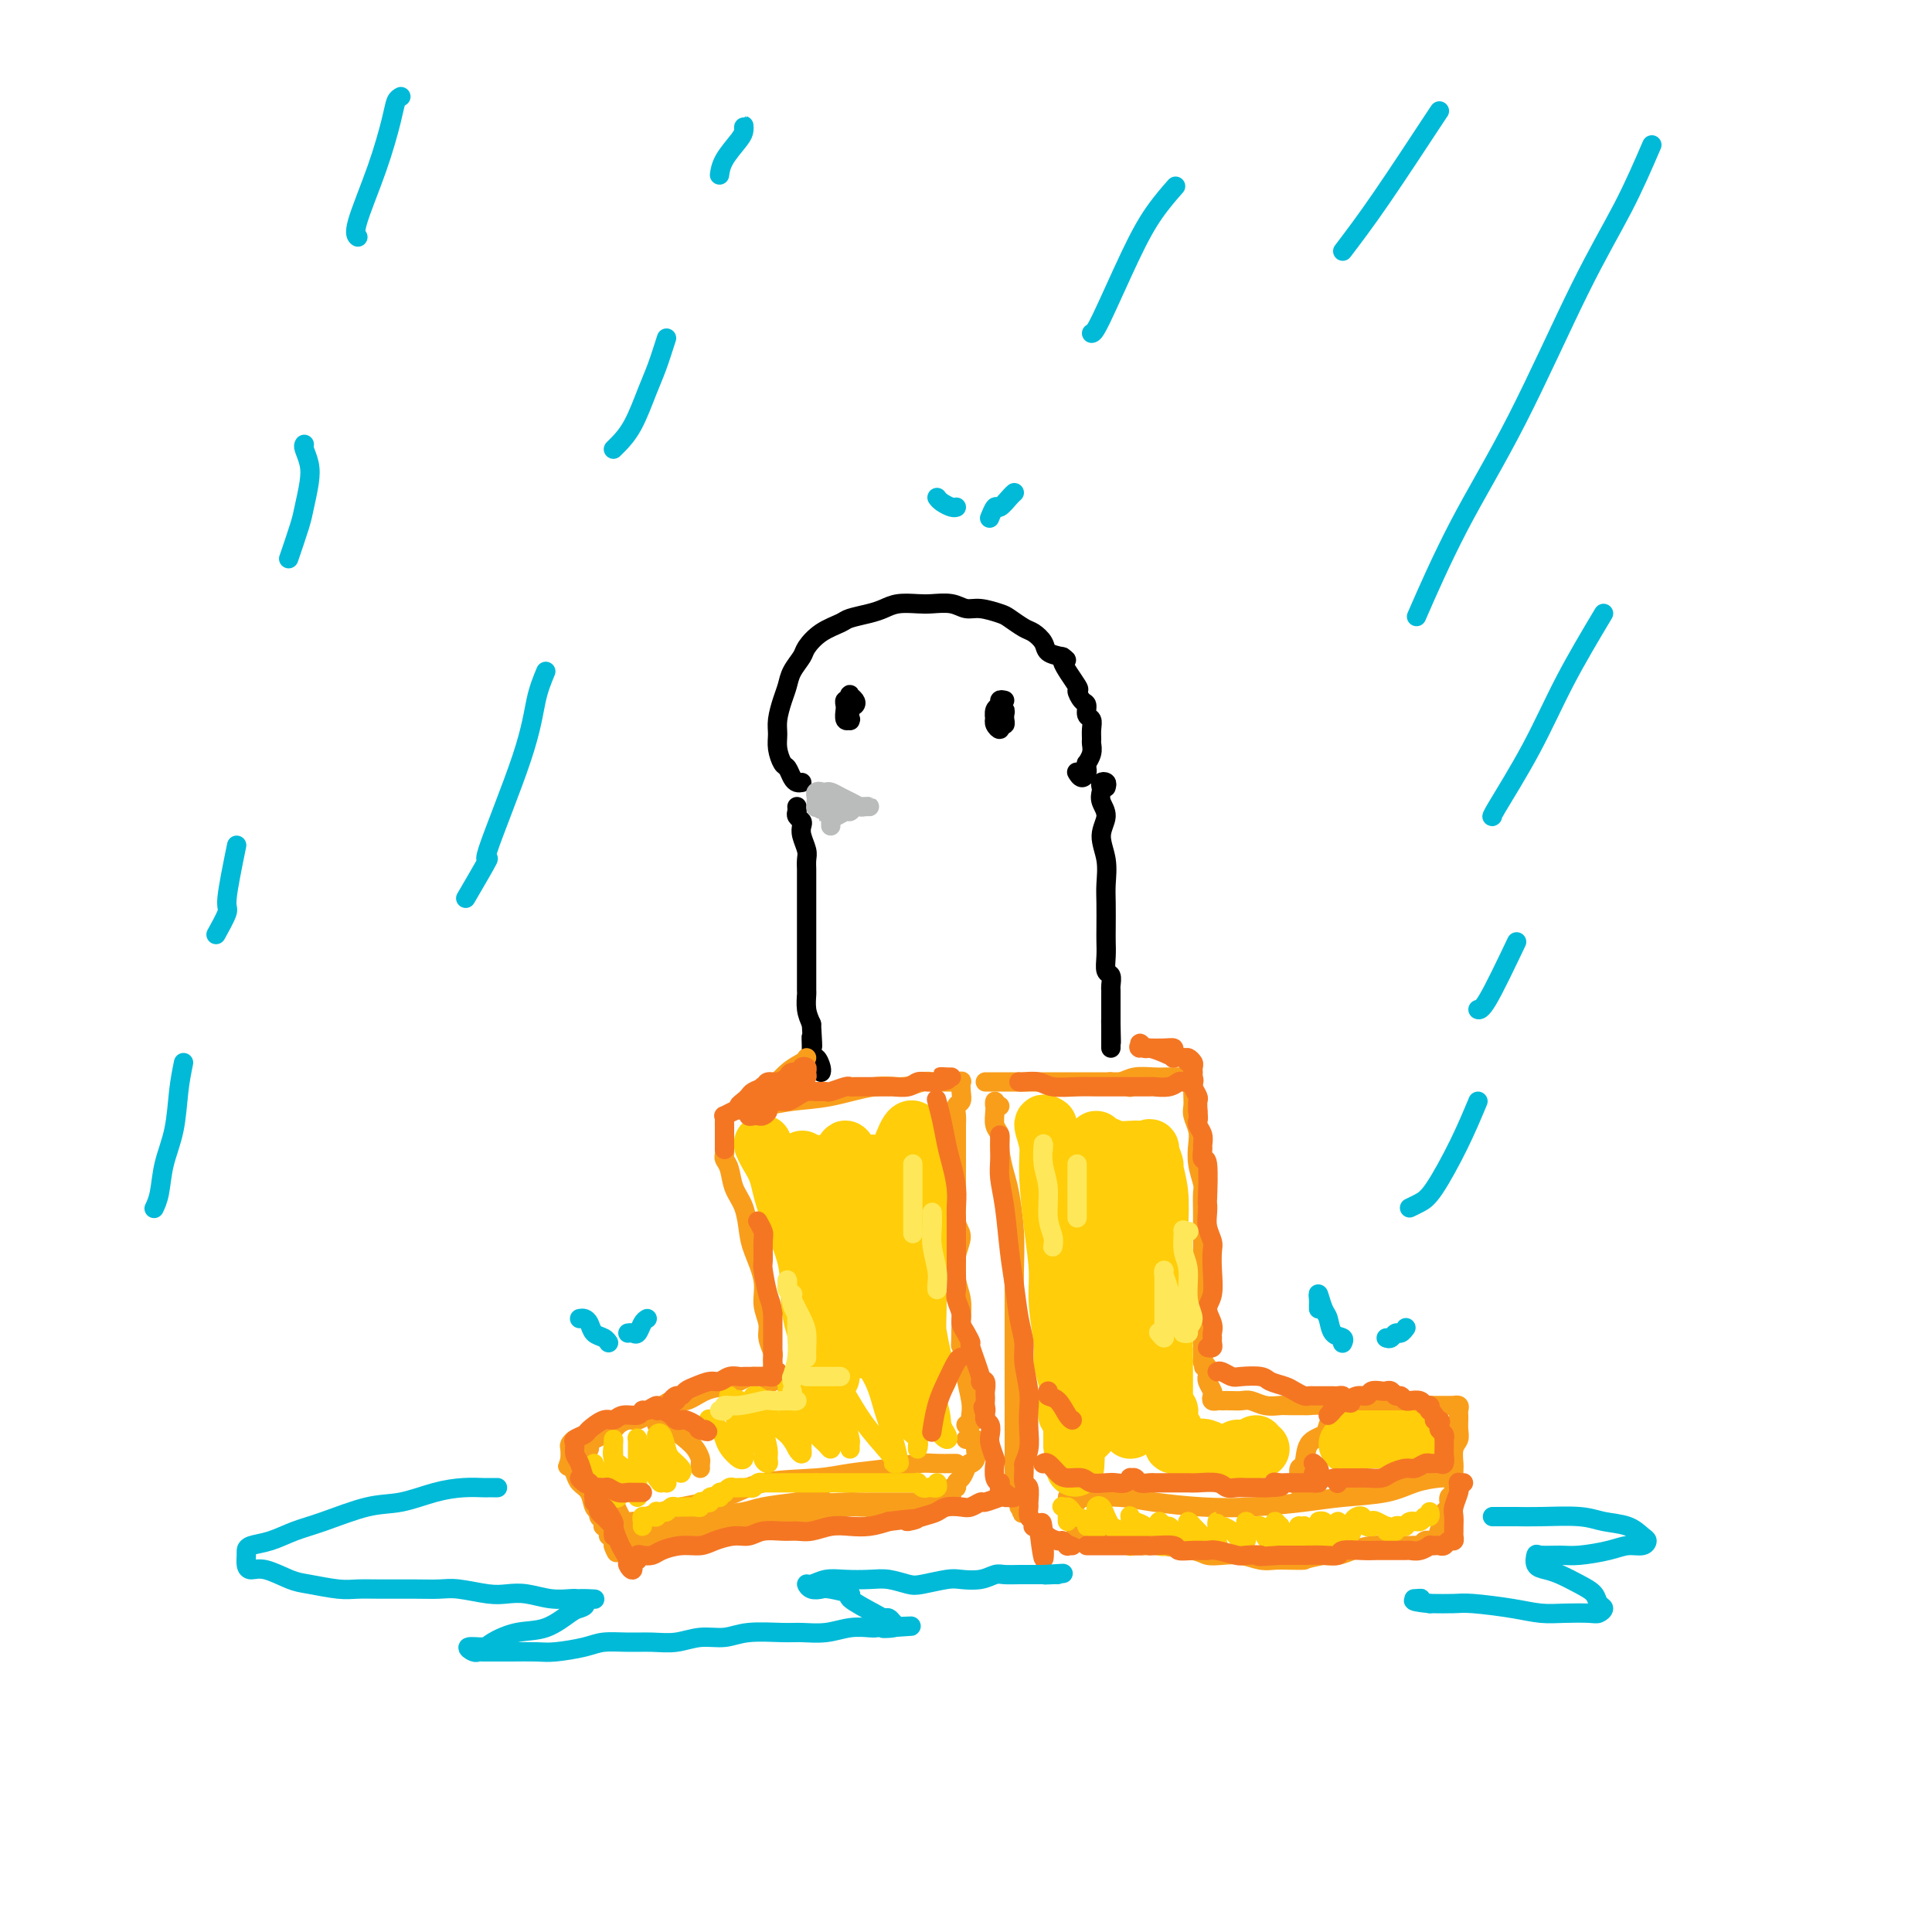 <svg viewBox='0 0 400 400' version='1.1' xmlns='http://www.w3.org/2000/svg' xmlns:xlink='http://www.w3.org/1999/xlink'><g fill='none' stroke='#000000' stroke-width='4' stroke-linecap='round' stroke-linejoin='round'><path d='M166,162c-0.334,0.056 -0.668,0.111 -1,0c-0.332,-0.111 -0.663,-0.389 -1,-1c-0.337,-0.611 -0.679,-1.555 -1,-2c-0.321,-0.445 -0.619,-0.391 -1,-1c-0.381,-0.609 -0.845,-1.881 -1,-3c-0.155,-1.119 -0.001,-2.084 0,-3c0.001,-0.916 -0.150,-1.782 0,-3c0.150,-1.218 0.602,-2.786 1,-4c0.398,-1.214 0.741,-2.072 1,-3c0.259,-0.928 0.433,-1.926 1,-3c0.567,-1.074 1.525,-2.224 2,-3c0.475,-0.776 0.465,-1.178 1,-2c0.535,-0.822 1.613,-2.065 3,-3c1.387,-0.935 3.083,-1.561 4,-2c0.917,-0.439 1.053,-0.692 2,-1c0.947,-0.308 2.703,-0.671 4,-1c1.297,-0.329 2.136,-0.625 3,-1c0.864,-0.375 1.754,-0.828 3,-1c1.246,-0.172 2.849,-0.061 4,0c1.151,0.061 1.849,0.072 3,0c1.151,-0.072 2.754,-0.228 4,0c1.246,0.228 2.133,0.838 3,1c0.867,0.162 1.712,-0.126 3,0c1.288,0.126 3.018,0.667 4,1c0.982,0.333 1.217,0.460 2,1c0.783,0.540 2.113,1.493 3,2c0.887,0.507 1.331,0.569 2,1c0.669,0.431 1.565,1.231 2,2c0.435,0.769 0.410,1.505 1,2c0.590,0.495 1.795,0.747 3,1'/><path d='M220,136c1.826,1.323 -0.109,0.132 0,1c0.109,0.868 2.263,3.795 3,5c0.737,1.205 0.058,0.689 0,1c-0.058,0.311 0.506,1.448 1,2c0.494,0.552 0.917,0.519 1,1c0.083,0.481 -0.174,1.476 0,2c0.174,0.524 0.780,0.577 1,1c0.220,0.423 0.055,1.217 0,2c-0.055,0.783 -0.001,1.554 0,2c0.001,0.446 -0.053,0.568 0,1c0.053,0.432 0.211,1.176 0,2c-0.211,0.824 -0.791,1.728 -1,2c-0.209,0.272 -0.046,-0.089 0,0c0.046,0.089 -0.026,0.626 0,1c0.026,0.374 0.151,0.585 0,1c-0.151,0.415 -0.579,1.035 -1,1c-0.421,-0.035 -0.835,-0.724 -1,-1c-0.165,-0.276 -0.083,-0.138 0,0'/><path d='M176,145c0.008,-0.390 0.016,-0.781 0,-1c-0.016,-0.219 -0.057,-0.267 0,0c0.057,0.267 0.210,0.850 0,1c-0.210,0.150 -0.785,-0.131 -1,0c-0.215,0.131 -0.072,0.676 0,1c0.072,0.324 0.072,0.428 0,1c-0.072,0.572 -0.216,1.611 0,2c0.216,0.389 0.794,0.130 1,0c0.206,-0.130 0.042,-0.129 0,0c-0.042,0.129 0.038,0.385 0,0c-0.038,-0.385 -0.192,-1.411 0,-2c0.192,-0.589 0.732,-0.742 1,-1c0.268,-0.258 0.264,-0.620 0,-1c-0.264,-0.380 -0.789,-0.779 -1,-1c-0.211,-0.221 -0.109,-0.266 0,0c0.109,0.266 0.225,0.842 0,1c-0.225,0.158 -0.792,-0.102 -1,0c-0.208,0.102 -0.056,0.566 0,1c0.056,0.434 0.016,0.838 0,1c-0.016,0.162 -0.008,0.081 0,0'/><path d='M208,145c-0.453,-0.100 -0.906,-0.199 -1,0c-0.094,0.199 0.170,0.697 0,1c-0.170,0.303 -0.774,0.412 -1,1c-0.226,0.588 -0.075,1.656 0,2c0.075,0.344 0.073,-0.037 0,0c-0.073,0.037 -0.216,0.490 0,1c0.216,0.510 0.790,1.076 1,1c0.210,-0.076 0.056,-0.795 0,-1c-0.056,-0.205 -0.015,0.106 0,0c0.015,-0.106 0.004,-0.627 0,-1c-0.004,-0.373 -0.002,-0.599 0,-1c0.002,-0.401 0.004,-0.978 0,-1c-0.004,-0.022 -0.015,0.512 0,1c0.015,0.488 0.057,0.930 0,1c-0.057,0.070 -0.212,-0.233 0,0c0.212,0.233 0.790,1.001 1,1c0.210,-0.001 0.052,-0.770 0,-1c-0.052,-0.230 0.001,0.080 0,0c-0.001,-0.080 -0.057,-0.550 0,-1c0.057,-0.450 0.225,-0.881 0,-1c-0.225,-0.119 -0.845,0.073 -1,0c-0.155,-0.073 0.154,-0.411 0,0c-0.154,0.411 -0.772,1.572 -1,2c-0.228,0.428 -0.065,0.122 0,0c0.065,-0.122 0.033,-0.061 0,0'/><path d='M165,167c0.030,0.334 0.060,0.669 0,1c-0.060,0.331 -0.208,0.659 0,1c0.208,0.341 0.774,0.696 1,1c0.226,0.304 0.113,0.558 0,1c-0.113,0.442 -0.226,1.073 0,2c0.226,0.927 0.793,2.150 1,3c0.207,0.850 0.056,1.328 0,2c-0.056,0.672 -0.015,1.537 0,2c0.015,0.463 0.004,0.523 0,1c-0.004,0.477 -0.001,1.371 0,2c0.001,0.629 0.000,0.995 0,1c-0.000,0.005 -0.000,-0.349 0,0c0.000,0.349 0.000,1.403 0,2c-0.000,0.597 -0.000,0.737 0,1c0.000,0.263 0.000,0.648 0,1c-0.000,0.352 -0.000,0.672 0,1c0.000,0.328 0.000,0.664 0,1c-0.000,0.336 -0.000,0.671 0,1c0.000,0.329 0.000,0.652 0,1c-0.000,0.348 -0.000,0.722 0,1c0.000,0.278 0.000,0.459 0,1c-0.000,0.541 -0.000,1.441 0,2c0.000,0.559 0.000,0.778 0,1c-0.000,0.222 -0.000,0.449 0,1c0.000,0.551 0.000,1.427 0,2c-0.000,0.573 -0.001,0.842 0,1c0.001,0.158 0.003,0.205 0,1c-0.003,0.795 -0.011,2.337 0,3c0.011,0.663 0.041,0.448 0,1c-0.041,0.552 -0.155,1.872 0,3c0.155,1.128 0.577,2.064 1,3'/><path d='M168,212c0.461,7.554 0.113,3.940 0,3c-0.113,-0.940 0.008,0.796 0,2c-0.008,1.204 -0.146,1.878 0,2c0.146,0.122 0.575,-0.307 1,0c0.425,0.307 0.845,1.352 1,2c0.155,0.648 0.044,0.899 0,1c-0.044,0.101 -0.022,0.050 0,0'/><path d='M229,163c0.112,-0.397 0.225,-0.795 0,-1c-0.225,-0.205 -0.787,-0.218 -1,0c-0.213,0.218 -0.076,0.668 0,1c0.076,0.332 0.091,0.544 0,1c-0.091,0.456 -0.287,1.154 0,2c0.287,0.846 1.058,1.841 1,3c-0.058,1.159 -0.944,2.481 -1,4c-0.056,1.519 0.717,3.235 1,5c0.283,1.765 0.076,3.577 0,5c-0.076,1.423 -0.021,2.455 0,4c0.021,1.545 0.010,3.603 0,5c-0.010,1.397 -0.017,2.132 0,3c0.017,0.868 0.057,1.868 0,3c-0.057,1.132 -0.211,2.397 0,3c0.211,0.603 0.789,0.543 1,1c0.211,0.457 0.057,1.432 0,2c-0.057,0.568 -0.015,0.730 0,1c0.015,0.270 0.004,0.650 0,1c-0.004,0.350 -0.001,0.672 0,1c0.001,0.328 0.000,0.662 0,1c-0.000,0.338 -0.000,0.678 0,1c0.000,0.322 0.000,0.625 0,1c-0.000,0.375 -0.000,0.822 0,1c0.000,0.178 0.000,0.086 0,0c-0.000,-0.086 -0.000,-0.168 0,0c0.000,0.168 0.000,0.584 0,1'/><path d='M230,212c0.155,7.531 0.041,1.860 0,0c-0.041,-1.860 -0.011,0.093 0,1c0.011,0.907 0.003,0.769 0,1c-0.003,0.231 -0.001,0.833 0,1c0.001,0.167 0.000,-0.099 0,0c-0.000,0.099 -0.000,0.563 0,1c0.000,0.437 0.000,0.849 0,1c-0.000,0.151 -0.000,0.043 0,0c0.000,-0.043 0.000,-0.022 0,0'/></g>
<g fill='none' stroke='#F99E1B' stroke-width='4' stroke-linecap='round' stroke-linejoin='round'><path d='M167,219c-0.185,0.303 -0.369,0.607 -1,1c-0.631,0.393 -1.708,0.876 -3,2c-1.292,1.124 -2.798,2.891 -4,4c-1.202,1.109 -2.099,1.562 -3,2c-0.901,0.438 -1.806,0.862 -2,1c-0.194,0.138 0.323,-0.009 1,0c0.677,0.009 1.513,0.175 3,0c1.487,-0.175 3.623,-0.692 6,-1c2.377,-0.308 4.993,-0.408 8,-1c3.007,-0.592 6.403,-1.675 9,-2c2.597,-0.325 4.394,0.109 6,0c1.606,-0.109 3.020,-0.761 4,-1c0.980,-0.239 1.527,-0.064 2,0c0.473,0.064 0.873,0.017 1,0c0.127,-0.017 -0.017,-0.005 0,0c0.017,0.005 0.197,0.001 0,0c-0.197,-0.001 -0.771,-0.000 -1,0c-0.229,0.000 -0.115,0.000 0,0'/><path d='M195,224c0.444,-0.000 0.889,-0.000 1,0c0.111,0.000 -0.110,0.000 0,0c0.110,-0.000 0.551,-0.002 1,0c0.449,0.002 0.905,0.006 1,0c0.095,-0.006 -0.170,-0.023 0,0c0.170,0.023 0.774,0.085 1,0c0.226,-0.085 0.075,-0.318 0,0c-0.075,0.318 -0.073,1.186 0,2c0.073,0.814 0.216,1.573 0,2c-0.216,0.427 -0.790,0.523 -1,1c-0.210,0.477 -0.056,1.337 0,2c0.056,0.663 0.015,1.129 0,2c-0.015,0.871 -0.004,2.145 0,3c0.004,0.855 -0.000,1.289 0,2c0.000,0.711 0.005,1.698 0,3c-0.005,1.302 -0.019,2.920 0,4c0.019,1.080 0.071,1.622 0,3c-0.071,1.378 -0.264,3.593 0,5c0.264,1.407 0.985,2.007 1,3c0.015,0.993 -0.676,2.380 -1,4c-0.324,1.620 -0.279,3.475 0,5c0.279,1.525 0.794,2.722 1,4c0.206,1.278 0.103,2.639 0,4'/><path d='M199,273c-0.065,7.882 -0.228,5.085 0,5c0.228,-0.085 0.845,2.540 1,4c0.155,1.460 -0.154,1.754 0,3c0.154,1.246 0.770,3.444 1,5c0.230,1.556 0.076,2.469 0,3c-0.076,0.531 -0.072,0.678 0,1c0.072,0.322 0.212,0.817 0,1c-0.212,0.183 -0.775,0.052 -1,0c-0.225,-0.052 -0.113,-0.026 0,0'/><path d='M150,238c0.026,0.344 0.052,0.688 0,1c-0.052,0.312 -0.182,0.594 0,1c0.182,0.406 0.677,0.938 1,2c0.323,1.062 0.472,2.653 1,4c0.528,1.347 1.433,2.450 2,4c0.567,1.550 0.797,3.549 1,5c0.203,1.451 0.379,2.355 1,4c0.621,1.645 1.687,4.031 2,6c0.313,1.969 -0.126,3.521 0,5c0.126,1.479 0.818,2.885 1,4c0.182,1.115 -0.147,1.939 0,3c0.147,1.061 0.771,2.360 1,3c0.229,0.640 0.062,0.620 0,1c-0.062,0.380 -0.021,1.161 0,2c0.021,0.839 0.021,1.738 0,2c-0.021,0.262 -0.062,-0.112 0,0c0.062,0.112 0.228,0.709 0,1c-0.228,0.291 -0.851,0.274 -1,0c-0.149,-0.274 0.177,-0.805 0,-1c-0.177,-0.195 -0.855,-0.052 -1,0c-0.145,0.052 0.244,0.015 0,0c-0.244,-0.015 -1.122,-0.007 -2,0'/><path d='M156,285c-1.167,0.018 -2.083,0.563 -3,1c-0.917,0.437 -1.835,0.765 -3,1c-1.165,0.235 -2.577,0.377 -4,1c-1.423,0.623 -2.857,1.726 -4,2c-1.143,0.274 -1.997,-0.281 -3,0c-1.003,0.281 -2.157,1.399 -3,2c-0.843,0.601 -1.377,0.686 -2,1c-0.623,0.314 -1.335,0.857 -2,1c-0.665,0.143 -1.282,-0.115 -2,0c-0.718,0.115 -1.536,0.605 -2,1c-0.464,0.395 -0.573,0.697 -1,1c-0.427,0.303 -1.171,0.606 -2,1c-0.829,0.394 -1.742,0.879 -2,1c-0.258,0.121 0.141,-0.123 0,0c-0.141,0.123 -0.822,0.611 -1,1c-0.178,0.389 0.145,0.679 0,1c-0.145,0.321 -0.760,0.675 -1,1c-0.240,0.325 -0.106,0.623 0,1c0.106,0.377 0.183,0.833 0,1c-0.183,0.167 -0.626,0.045 -1,0c-0.374,-0.045 -0.678,-0.013 -1,0c-0.322,0.013 -0.661,0.006 -1,0'/><path d='M118,303c-1.307,1.190 0.426,0.163 1,0c0.574,-0.163 -0.012,0.536 0,1c0.012,0.464 0.623,0.691 1,1c0.377,0.309 0.520,0.700 1,1c0.480,0.300 1.298,0.509 2,1c0.702,0.491 1.288,1.265 2,2c0.712,0.735 1.549,1.430 2,2c0.451,0.570 0.517,1.013 1,2c0.483,0.987 1.384,2.517 2,3c0.616,0.483 0.948,-0.081 1,0c0.052,0.081 -0.177,0.807 0,1c0.177,0.193 0.760,-0.148 1,0c0.240,0.148 0.137,0.784 0,1c-0.137,0.216 -0.307,0.013 0,0c0.307,-0.013 1.089,0.165 2,0c0.911,-0.165 1.949,-0.674 3,-1c1.051,-0.326 2.116,-0.469 4,-1c1.884,-0.531 4.587,-1.452 7,-2c2.413,-0.548 4.534,-0.725 6,-1c1.466,-0.275 2.276,-0.650 4,-1c1.724,-0.350 4.362,-0.675 7,-1'/><path d='M165,311c6.260,-1.083 5.411,-0.290 6,0c0.589,0.290 2.616,0.078 4,0c1.384,-0.078 2.124,-0.021 3,0c0.876,0.021 1.888,0.006 3,0c1.112,-0.006 2.325,-0.001 3,0c0.675,0.001 0.812,0.000 1,0c0.188,-0.000 0.428,-0.000 1,0c0.572,0.000 1.477,0.000 2,0c0.523,-0.000 0.665,-0.000 1,0c0.335,0.000 0.863,0.000 1,0c0.137,-0.000 -0.117,-0.000 0,0c0.117,0.000 0.604,0.000 1,0c0.396,-0.000 0.701,-0.000 1,0c0.299,0.000 0.592,0.001 1,0c0.408,-0.001 0.932,-0.003 1,0c0.068,0.003 -0.321,0.012 0,0c0.321,-0.012 1.353,-0.046 2,0c0.647,0.046 0.909,0.171 1,0c0.091,-0.171 0.009,-0.637 0,-1c-0.009,-0.363 0.053,-0.621 0,-1c-0.053,-0.379 -0.221,-0.878 0,-1c0.221,-0.122 0.833,0.132 1,0c0.167,-0.132 -0.109,-0.651 0,-1c0.109,-0.349 0.603,-0.528 1,-1c0.397,-0.472 0.699,-1.236 1,-2'/><path d='M200,304c0.630,-1.278 0.705,-0.973 1,-1c0.295,-0.027 0.808,-0.385 1,-1c0.192,-0.615 0.062,-1.485 0,-2c-0.062,-0.515 -0.055,-0.674 0,-1c0.055,-0.326 0.159,-0.819 0,-1c-0.159,-0.181 -0.581,-0.049 -1,0c-0.419,0.049 -0.834,0.014 -1,0c-0.166,-0.014 -0.083,-0.007 0,0'/><path d='M136,295c-0.073,-0.126 -0.146,-0.252 0,0c0.146,0.252 0.512,0.883 1,1c0.488,0.117 1.097,-0.281 2,0c0.903,0.281 2.098,1.242 3,2c0.902,0.758 1.510,1.314 2,2c0.490,0.686 0.863,1.504 1,2c0.137,0.496 0.037,0.672 0,1c-0.037,0.328 -0.011,0.808 0,1c0.011,0.192 0.005,0.096 0,0'/><path d='M204,224c0.302,-0.000 0.603,-0.000 1,0c0.397,0.000 0.888,0.000 2,0c1.112,-0.000 2.844,-0.000 5,0c2.156,0.000 4.737,0.000 7,0c2.263,-0.000 4.208,-0.000 6,0c1.792,0.000 3.433,0.000 5,0c1.567,-0.000 3.062,-0.000 4,0c0.938,0.000 1.321,0.000 2,0c0.679,-0.000 1.654,-0.001 2,0c0.346,0.001 0.065,0.004 0,0c-0.065,-0.004 0.088,-0.015 0,0c-0.088,0.015 -0.415,0.056 -1,0c-0.585,-0.056 -1.427,-0.207 -2,0c-0.573,0.207 -0.878,0.774 -1,1c-0.122,0.226 -0.061,0.113 0,0'/><path d='M207,229c-0.420,0.153 -0.841,0.306 -1,0c-0.159,-0.306 -0.058,-1.070 0,-1c0.058,0.070 0.071,0.974 0,2c-0.071,1.026 -0.227,2.175 0,3c0.227,0.825 0.835,1.326 1,2c0.165,0.674 -0.113,1.520 0,3c0.113,1.480 0.619,3.593 1,5c0.381,1.407 0.638,2.107 1,4c0.362,1.893 0.829,4.978 1,8c0.171,3.022 0.046,5.980 0,8c-0.046,2.020 -0.012,3.103 0,5c0.012,1.897 0.003,4.607 0,7c-0.003,2.393 -0.001,4.468 0,6c0.001,1.532 0.000,2.521 0,4c-0.000,1.479 -0.000,3.448 0,5c0.000,1.552 0.000,2.686 0,4c-0.000,1.314 -0.001,2.809 0,4c0.001,1.191 0.004,2.077 0,3c-0.004,0.923 -0.015,1.882 0,3c0.015,1.118 0.057,2.395 0,3c-0.057,0.605 -0.211,0.539 0,1c0.211,0.461 0.789,1.450 1,2c0.211,0.550 0.057,0.663 0,1c-0.057,0.337 -0.015,0.898 0,1c0.015,0.102 0.004,-0.257 0,-1c-0.004,-0.743 -0.002,-1.872 0,-3'/><path d='M211,308c0.844,11.622 0.956,1.178 1,-3c0.044,-4.178 0.022,-2.089 0,0'/><path d='M230,224c0.044,0.008 0.087,0.016 0,0c-0.087,-0.016 -0.305,-0.057 0,0c0.305,0.057 1.131,0.212 2,0c0.869,-0.212 1.780,-0.790 3,-1c1.220,-0.210 2.747,-0.053 4,0c1.253,0.053 2.231,0.002 3,0c0.769,-0.002 1.330,0.044 2,0c0.670,-0.044 1.448,-0.177 2,0c0.552,0.177 0.879,0.665 1,1c0.121,0.335 0.036,0.515 0,1c-0.036,0.485 -0.023,1.273 0,2c0.023,0.727 0.058,1.393 0,2c-0.058,0.607 -0.208,1.153 0,2c0.208,0.847 0.774,1.993 1,3c0.226,1.007 0.113,1.875 0,3c-0.113,1.125 -0.226,2.509 0,4c0.226,1.491 0.793,3.091 1,4c0.207,0.909 0.056,1.128 0,2c-0.056,0.872 -0.015,2.396 0,4c0.015,1.604 0.004,3.286 0,4c-0.004,0.714 -0.001,0.459 0,1c0.001,0.541 0.000,1.879 0,3c-0.000,1.121 -0.000,2.026 0,3c0.000,0.974 0.000,2.018 0,3c-0.000,0.982 -0.000,1.901 0,3c0.000,1.099 0.000,2.377 0,3c-0.000,0.623 -0.000,0.590 0,1c0.000,0.410 0.000,1.264 0,2c-0.000,0.736 -0.000,1.353 0,2c0.000,0.647 0.000,1.323 0,2'/><path d='M249,278c0.460,8.914 0.109,3.698 0,2c-0.109,-1.698 0.023,0.123 0,1c-0.023,0.877 -0.202,0.809 0,1c0.202,0.191 0.785,0.642 1,1c0.215,0.358 0.061,0.625 0,1c-0.061,0.375 -0.030,0.860 0,1c0.030,0.140 0.060,-0.064 0,0c-0.060,0.064 -0.208,0.395 0,1c0.208,0.605 0.773,1.483 1,2c0.227,0.517 0.116,0.675 0,1c-0.116,0.325 -0.235,0.819 0,1c0.235,0.181 0.826,0.049 1,0c0.174,-0.049 -0.067,-0.014 0,0c0.067,0.014 0.443,0.008 1,0c0.557,-0.008 1.294,-0.016 2,0c0.706,0.016 1.381,0.057 2,0c0.619,-0.057 1.182,-0.211 2,0c0.818,0.211 1.891,0.789 3,1c1.109,0.211 2.255,0.056 3,0c0.745,-0.056 1.088,-0.011 2,0c0.912,0.011 2.394,-0.010 3,0c0.606,0.010 0.336,0.052 1,0c0.664,-0.052 2.261,-0.196 3,0c0.739,0.196 0.621,0.733 1,1c0.379,0.267 1.256,0.264 2,0c0.744,-0.264 1.355,-0.790 2,-1c0.645,-0.210 1.322,-0.105 2,0'/><path d='M281,291c4.500,0.155 1.752,0.041 1,0c-0.752,-0.041 0.494,-0.011 1,0c0.506,0.011 0.273,0.003 1,0c0.727,-0.003 2.416,-0.001 3,0c0.584,0.001 0.065,0.000 0,0c-0.065,-0.000 0.325,-0.000 1,0c0.675,0.000 1.636,0.000 3,0c1.364,-0.000 3.130,-0.000 4,0c0.870,0.000 0.845,0.000 1,0c0.155,-0.000 0.490,-0.001 1,0c0.510,0.001 1.194,0.003 2,0c0.806,-0.003 1.733,-0.012 2,0c0.267,0.012 -0.125,0.046 0,0c0.125,-0.046 0.765,-0.172 1,0c0.235,0.172 0.063,0.640 0,1c-0.063,0.360 -0.016,0.610 0,1c0.016,0.390 0.000,0.918 0,1c-0.000,0.082 0.014,-0.283 0,0c-0.014,0.283 -0.056,1.213 0,2c0.056,0.787 0.211,1.432 0,2c-0.211,0.568 -0.789,1.059 -1,2c-0.211,0.941 -0.057,2.330 0,3c0.057,0.670 0.016,0.620 0,1c-0.016,0.380 -0.008,1.190 0,2'/><path d='M301,306c-0.172,2.434 -0.102,1.019 0,1c0.102,-0.019 0.238,1.357 0,2c-0.238,0.643 -0.848,0.553 -1,1c-0.152,0.447 0.156,1.430 0,2c-0.156,0.570 -0.774,0.726 -1,1c-0.226,0.274 -0.060,0.666 0,1c0.060,0.334 0.012,0.611 0,1c-0.012,0.389 0.011,0.892 0,1c-0.011,0.108 -0.055,-0.177 0,0c0.055,0.177 0.208,0.818 0,1c-0.208,0.182 -0.778,-0.095 -1,0c-0.222,0.095 -0.097,0.562 0,1c0.097,0.438 0.167,0.849 0,1c-0.167,0.151 -0.569,0.044 -1,0c-0.431,-0.044 -0.889,-0.026 -1,0c-0.111,0.026 0.127,0.060 0,0c-0.127,-0.060 -0.618,-0.212 -1,0c-0.382,0.212 -0.654,0.789 -1,1c-0.346,0.211 -0.766,0.056 -1,0c-0.234,-0.056 -0.282,-0.012 -1,0c-0.718,0.012 -2.107,-0.007 -3,0c-0.893,0.007 -1.292,0.041 -2,0c-0.708,-0.041 -1.726,-0.155 -3,0c-1.274,0.155 -2.805,0.580 -4,1c-1.195,0.420 -2.056,0.834 -3,1c-0.944,0.166 -1.972,0.083 -3,0'/><path d='M274,322c-4.476,0.844 -3.666,0.955 -4,1c-0.334,0.045 -1.811,0.026 -3,0c-1.189,-0.026 -2.090,-0.059 -3,0c-0.910,0.059 -1.828,0.209 -3,0c-1.172,-0.209 -2.598,-0.778 -4,-1c-1.402,-0.222 -2.779,-0.098 -4,0c-1.221,0.098 -2.285,0.170 -3,0c-0.715,-0.170 -1.080,-0.581 -3,-1c-1.920,-0.419 -5.396,-0.847 -7,-1c-1.604,-0.153 -1.337,-0.031 -2,0c-0.663,0.031 -2.258,-0.031 -3,0c-0.742,0.031 -0.633,0.153 -1,0c-0.367,-0.153 -1.212,-0.581 -2,-1c-0.788,-0.419 -1.520,-0.830 -2,-1c-0.480,-0.170 -0.707,-0.098 -1,0c-0.293,0.098 -0.652,0.222 -1,0c-0.348,-0.222 -0.686,-0.791 -1,-1c-0.314,-0.209 -0.605,-0.060 -1,0c-0.395,0.060 -0.894,0.029 -1,0c-0.106,-0.029 0.180,-0.057 0,0c-0.180,0.057 -0.825,0.197 -1,0c-0.175,-0.197 0.121,-0.732 0,-1c-0.121,-0.268 -0.660,-0.268 -1,0c-0.340,0.268 -0.483,0.804 0,1c0.483,0.196 1.592,0.053 2,0c0.408,-0.053 0.117,-0.015 0,0c-0.117,0.015 -0.058,0.008 0,0'/><path d='M278,296c0.006,-0.310 0.013,-0.619 0,-1c-0.013,-0.381 -0.045,-0.832 0,-1c0.045,-0.168 0.169,-0.053 0,0c-0.169,0.053 -0.630,0.042 -1,0c-0.370,-0.042 -0.648,-0.116 -1,0c-0.352,0.116 -0.778,0.422 -1,1c-0.222,0.578 -0.242,1.430 -1,2c-0.758,0.570 -2.256,0.859 -3,2c-0.744,1.141 -0.735,3.132 -1,4c-0.265,0.868 -0.803,0.611 -1,1c-0.197,0.389 -0.053,1.424 0,2c0.053,0.576 0.014,0.694 0,1c-0.014,0.306 -0.004,0.802 0,1c0.004,0.198 0.002,0.099 0,0'/><path d='M223,311c-0.283,0.113 -0.567,0.227 -1,0c-0.433,-0.227 -1.016,-0.794 -1,-1c0.016,-0.206 0.632,-0.052 1,0c0.368,0.052 0.489,0.004 1,0c0.511,-0.004 1.411,0.038 3,0c1.589,-0.038 3.865,-0.157 6,0c2.135,0.157 4.128,0.589 7,1c2.872,0.411 6.623,0.802 10,1c3.377,0.198 6.380,0.204 10,0c3.620,-0.204 7.859,-0.619 11,-1c3.141,-0.381 5.185,-0.729 8,-1c2.815,-0.271 6.401,-0.465 9,-1c2.599,-0.535 4.212,-1.411 6,-2c1.788,-0.589 3.751,-0.889 5,-1c1.249,-0.111 1.786,-0.032 2,0c0.214,0.032 0.107,0.016 0,0'/><path d='M131,315c0.347,0.063 0.694,0.125 1,0c0.306,-0.125 0.570,-0.439 2,-1c1.430,-0.561 4.028,-1.369 7,-2c2.972,-0.631 6.320,-1.086 9,-2c2.680,-0.914 4.691,-2.287 8,-3c3.309,-0.713 7.914,-0.765 11,-1c3.086,-0.235 4.651,-0.651 7,-1c2.349,-0.349 5.481,-0.629 8,-1c2.519,-0.371 4.426,-0.831 6,-1c1.574,-0.169 2.814,-0.045 4,0c1.186,0.045 2.319,0.012 3,0c0.681,-0.012 0.909,-0.003 1,0c0.091,0.003 0.046,0.002 0,0'/><path d='M121,300c-0.024,-0.308 -0.049,-0.615 0,-1c0.049,-0.385 0.171,-0.847 0,-1c-0.171,-0.153 -0.634,0.005 -1,0c-0.366,-0.005 -0.635,-0.171 -1,0c-0.365,0.171 -0.827,0.679 -1,1c-0.173,0.321 -0.059,0.457 0,1c0.059,0.543 0.061,1.495 0,2c-0.061,0.505 -0.185,0.562 0,1c0.185,0.438 0.681,1.255 1,2c0.319,0.745 0.463,1.418 1,2c0.537,0.582 1.468,1.073 2,2c0.532,0.927 0.665,2.291 1,3c0.335,0.709 0.873,0.764 1,1c0.127,0.236 -0.158,0.654 0,1c0.158,0.346 0.759,0.618 1,1c0.241,0.382 0.121,0.872 0,1c-0.121,0.128 -0.243,-0.106 0,0c0.243,0.106 0.850,0.553 1,1c0.150,0.447 -0.156,0.893 0,1c0.156,0.107 0.773,-0.125 1,0c0.227,0.125 0.065,0.607 0,1c-0.065,0.393 -0.032,0.696 0,1'/><path d='M127,320c1.328,2.801 0.148,0.804 0,0c-0.148,-0.804 0.735,-0.416 1,0c0.265,0.416 -0.089,0.859 0,1c0.089,0.141 0.623,-0.022 1,0c0.377,0.022 0.599,0.227 1,0c0.401,-0.227 0.982,-0.887 2,-1c1.018,-0.113 2.473,0.321 4,0c1.527,-0.321 3.124,-1.395 5,-2c1.876,-0.605 4.030,-0.739 6,-1c1.970,-0.261 3.756,-0.648 6,-1c2.244,-0.352 4.946,-0.669 7,-1c2.054,-0.331 3.461,-0.677 5,-1c1.539,-0.323 3.210,-0.622 5,-1c1.790,-0.378 3.700,-0.834 5,-1c1.300,-0.166 1.992,-0.041 3,0c1.008,0.041 2.333,-0.003 3,0c0.667,0.003 0.676,0.053 1,0c0.324,-0.053 0.963,-0.210 1,0c0.037,0.210 -0.529,0.787 -1,1c-0.471,0.213 -0.849,0.061 -1,0c-0.151,-0.061 -0.076,-0.030 0,0'/></g>
<g fill='none' stroke='#FFCD0A' stroke-width='4' stroke-linecap='round' stroke-linejoin='round'><path d='M123,303c-0.061,0.356 -0.122,0.712 0,1c0.122,0.288 0.429,0.509 1,1c0.571,0.491 1.408,1.251 2,2c0.592,0.749 0.939,1.487 1,2c0.061,0.513 -0.166,0.802 0,1c0.166,0.198 0.724,0.305 1,0c0.276,-0.305 0.270,-1.023 0,-2c-0.270,-0.977 -0.805,-2.213 -1,-3c-0.195,-0.787 -0.052,-1.124 0,-2c0.052,-0.876 0.012,-2.291 0,-3c-0.012,-0.709 0.004,-0.710 0,-1c-0.004,-0.290 -0.027,-0.867 0,-1c0.027,-0.133 0.106,0.177 0,1c-0.106,0.823 -0.396,2.158 0,3c0.396,0.842 1.479,1.190 2,2c0.521,0.810 0.479,2.080 1,3c0.521,0.920 1.604,1.489 2,2c0.396,0.511 0.106,0.965 0,1c-0.106,0.035 -0.028,-0.350 0,-1c0.028,-0.650 0.008,-1.565 0,-2c-0.008,-0.435 -0.002,-0.389 0,-1c0.002,-0.611 -0.000,-1.879 0,-3c0.000,-1.121 0.003,-2.094 0,-3c-0.003,-0.906 -0.013,-1.744 0,-2c0.013,-0.256 0.048,0.069 0,0c-0.048,-0.069 -0.178,-0.534 0,0c0.178,0.534 0.663,2.067 1,3c0.337,0.933 0.525,1.267 1,2c0.475,0.733 1.238,1.867 2,3'/><path d='M136,306c0.784,1.156 0.743,1.046 1,1c0.257,-0.046 0.811,-0.027 1,0c0.189,0.027 0.012,0.063 0,0c-0.012,-0.063 0.140,-0.227 0,-1c-0.140,-0.773 -0.570,-2.157 -1,-3c-0.430,-0.843 -0.858,-1.144 -1,-2c-0.142,-0.856 0.002,-2.266 0,-3c-0.002,-0.734 -0.151,-0.793 0,-1c0.151,-0.207 0.601,-0.563 1,0c0.399,0.563 0.748,2.046 1,3c0.252,0.954 0.408,1.379 1,2c0.592,0.621 1.621,1.436 2,2c0.379,0.564 0.108,0.875 0,1c-0.108,0.125 -0.054,0.062 0,0'/><path d='M147,294c-0.201,-0.178 -0.401,-0.356 0,0c0.401,0.356 1.404,1.245 2,2c0.596,0.755 0.787,1.377 1,2c0.213,0.623 0.450,1.248 1,2c0.550,0.752 1.412,1.632 2,2c0.588,0.368 0.901,0.223 1,0c0.099,-0.223 -0.015,-0.525 0,-1c0.015,-0.475 0.161,-1.123 0,-2c-0.161,-0.877 -0.629,-1.982 -1,-3c-0.371,-1.018 -0.646,-1.950 -1,-3c-0.354,-1.050 -0.786,-2.217 -1,-3c-0.214,-0.783 -0.210,-1.181 0,-1c0.210,0.181 0.624,0.940 1,1c0.376,0.060 0.713,-0.580 1,0c0.287,0.580 0.526,2.380 1,4c0.474,1.620 1.185,3.058 2,4c0.815,0.942 1.736,1.387 2,2c0.264,0.613 -0.128,1.395 0,2c0.128,0.605 0.778,1.033 1,1c0.222,-0.033 0.017,-0.528 0,-1c-0.017,-0.472 0.154,-0.920 0,-2c-0.154,-1.080 -0.631,-2.791 -1,-4c-0.369,-1.209 -0.629,-1.917 -1,-3c-0.371,-1.083 -0.855,-2.540 -1,-3c-0.145,-0.460 0.047,0.078 0,0c-0.047,-0.078 -0.332,-0.774 0,-1c0.332,-0.226 1.282,0.016 2,1c0.718,0.984 1.205,2.710 2,4c0.795,1.290 1.897,2.145 3,3'/><path d='M163,297c1.475,1.686 1.661,2.401 2,3c0.339,0.599 0.829,1.081 1,1c0.171,-0.081 0.022,-0.725 0,-1c-0.022,-0.275 0.082,-0.183 0,-1c-0.082,-0.817 -0.348,-2.545 -1,-4c-0.652,-1.455 -1.688,-2.638 -2,-4c-0.312,-1.362 0.100,-2.903 0,-4c-0.100,-1.097 -0.710,-1.749 -1,-2c-0.290,-0.251 -0.258,-0.100 0,0c0.258,0.100 0.741,0.148 1,1c0.259,0.852 0.294,2.506 1,4c0.706,1.494 2.085,2.828 3,4c0.915,1.172 1.367,2.184 2,3c0.633,0.816 1.446,1.437 2,2c0.554,0.563 0.849,1.067 1,1c0.151,-0.067 0.157,-0.707 0,-1c-0.157,-0.293 -0.478,-0.240 -1,-1c-0.522,-0.760 -1.246,-2.333 -2,-4c-0.754,-1.667 -1.538,-3.427 -2,-5c-0.462,-1.573 -0.603,-2.960 -1,-4c-0.397,-1.040 -1.052,-1.734 -1,-2c0.052,-0.266 0.810,-0.105 1,0c0.190,0.105 -0.187,0.153 0,1c0.187,0.847 0.940,2.495 2,4c1.060,1.505 2.427,2.869 3,4c0.573,1.131 0.350,2.029 1,3c0.650,0.971 2.171,2.014 3,3c0.829,0.986 0.964,1.914 1,2c0.036,0.086 -0.029,-0.669 0,-1c0.029,-0.331 0.151,-0.237 0,-1c-0.151,-0.763 -0.576,-2.381 -1,-4'/><path d='M175,294c-0.347,-1.265 -1.215,-2.428 -2,-4c-0.785,-1.572 -1.487,-3.552 -2,-5c-0.513,-1.448 -0.836,-2.363 -1,-3c-0.164,-0.637 -0.167,-0.995 0,-1c0.167,-0.005 0.505,0.342 1,1c0.495,0.658 1.147,1.626 2,3c0.853,1.374 1.906,3.153 3,5c1.094,1.847 2.227,3.762 4,6c1.773,2.238 4.186,4.800 5,6c0.814,1.200 0.030,1.040 0,1c-0.030,-0.040 0.695,0.042 1,0c0.305,-0.042 0.190,-0.207 0,-1c-0.190,-0.793 -0.454,-2.213 -1,-4c-0.546,-1.787 -1.373,-3.939 -2,-6c-0.627,-2.061 -1.055,-4.030 -2,-6c-0.945,-1.970 -2.406,-3.942 -3,-5c-0.594,-1.058 -0.322,-1.201 0,-1c0.322,0.201 0.694,0.747 1,1c0.306,0.253 0.545,0.213 1,1c0.455,0.787 1.127,2.401 2,4c0.873,1.599 1.947,3.181 3,5c1.053,1.819 2.086,3.873 3,5c0.914,1.127 1.708,1.326 2,2c0.292,0.674 0.082,1.822 0,2c-0.082,0.178 -0.035,-0.615 0,-1c0.035,-0.385 0.057,-0.363 0,-1c-0.057,-0.637 -0.195,-1.933 -1,-4c-0.805,-2.067 -2.278,-4.905 -3,-7c-0.722,-2.095 -0.694,-3.449 -1,-5c-0.306,-1.551 -0.944,-3.300 -1,-4c-0.056,-0.700 0.472,-0.350 1,0'/><path d='M185,278c-0.764,-2.789 -0.173,0.238 1,3c1.173,2.762 2.928,5.260 4,7c1.072,1.740 1.460,2.724 2,4c0.540,1.276 1.231,2.846 2,4c0.769,1.154 1.617,1.894 2,2c0.383,0.106 0.303,-0.421 0,-1c-0.303,-0.579 -0.827,-1.210 -1,-2c-0.173,-0.790 0.006,-1.738 -1,-5c-1.006,-3.262 -3.196,-8.837 -4,-11c-0.804,-2.163 -0.223,-0.914 0,-1c0.223,-0.086 0.087,-1.506 0,-2c-0.087,-0.494 -0.125,-0.062 0,0c0.125,0.062 0.412,-0.246 1,0c0.588,0.246 1.477,1.045 2,2c0.523,0.955 0.679,2.065 1,3c0.321,0.935 0.806,1.696 1,2c0.194,0.304 0.097,0.152 0,0'/></g>
<g fill='none' stroke='#FFCD0A' stroke-width='12' stroke-linecap='round' stroke-linejoin='round'><path d='M158,237c-0.060,-0.143 -0.121,-0.287 0,0c0.121,0.287 0.422,1.003 1,2c0.578,0.997 1.433,2.273 2,4c0.567,1.727 0.845,3.904 2,7c1.155,3.096 3.185,7.110 4,11c0.815,3.890 0.415,7.656 1,11c0.585,3.344 2.157,6.265 3,8c0.843,1.735 0.958,2.282 1,3c0.042,0.718 0.011,1.605 0,2c-0.011,0.395 -0.003,0.299 0,0c0.003,-0.299 0.001,-0.800 0,-1c-0.001,-0.200 -0.000,-0.100 0,0'/><path d='M167,242c0.142,-0.281 0.284,-0.562 0,-1c-0.284,-0.438 -0.994,-1.032 -1,-1c-0.006,0.032 0.693,0.691 1,1c0.307,0.309 0.221,0.268 0,1c-0.221,0.732 -0.578,2.239 0,5c0.578,2.761 2.091,6.777 3,10c0.909,3.223 1.215,5.652 2,8c0.785,2.348 2.050,4.614 3,7c0.950,2.386 1.586,4.891 2,6c0.414,1.109 0.606,0.823 1,1c0.394,0.177 0.992,0.817 1,0c0.008,-0.817 -0.572,-3.092 -1,-5c-0.428,-1.908 -0.704,-3.448 -1,-6c-0.296,-2.552 -0.611,-6.114 -1,-10c-0.389,-3.886 -0.852,-8.096 -1,-11c-0.148,-2.904 0.019,-4.503 0,-6c-0.019,-1.497 -0.223,-2.893 0,-3c0.223,-0.107 0.873,1.075 1,2c0.127,0.925 -0.270,1.593 0,4c0.270,2.407 1.206,6.553 2,10c0.794,3.447 1.446,6.196 2,9c0.554,2.804 1.011,5.664 2,9c0.989,3.336 2.511,7.147 3,9c0.489,1.853 -0.053,1.747 0,2c0.053,0.253 0.703,0.865 1,1c0.297,0.135 0.241,-0.206 0,-1c-0.241,-0.794 -0.667,-2.042 -1,-4c-0.333,-1.958 -0.574,-4.628 -1,-8c-0.426,-3.372 -1.038,-7.446 -1,-11c0.038,-3.554 0.725,-6.587 1,-9c0.275,-2.413 0.137,-4.207 0,-6'/><path d='M184,245c-0.085,-6.381 0.702,-2.834 1,-2c0.298,0.834 0.107,-1.045 0,-1c-0.107,0.045 -0.131,2.012 0,4c0.131,1.988 0.416,3.995 1,7c0.584,3.005 1.466,7.008 2,10c0.534,2.992 0.718,4.974 1,7c0.282,2.026 0.660,4.097 1,6c0.340,1.903 0.642,3.640 1,5c0.358,1.360 0.772,2.345 1,3c0.228,0.655 0.272,0.981 0,1c-0.272,0.019 -0.858,-0.267 -1,-1c-0.142,-0.733 0.162,-1.911 0,-3c-0.162,-1.089 -0.790,-2.090 -1,-4c-0.210,-1.910 -0.004,-4.730 0,-7c0.004,-2.270 -0.195,-3.991 0,-6c0.195,-2.009 0.784,-4.307 1,-7c0.216,-2.693 0.058,-5.782 0,-8c-0.058,-2.218 -0.016,-3.566 0,-5c0.016,-1.434 0.005,-2.955 0,-4c-0.005,-1.045 -0.005,-1.615 0,-2c0.005,-0.385 0.015,-0.587 0,-1c-0.015,-0.413 -0.056,-1.039 0,-1c0.056,0.039 0.207,0.741 0,1c-0.207,0.259 -0.774,0.074 -1,0c-0.226,-0.074 -0.113,-0.037 0,0'/><path d='M190,237c-1.060,-6.939 -2.710,-0.788 -4,2c-1.290,2.788 -2.219,2.211 -4,2c-1.781,-0.211 -4.414,-0.057 -6,0c-1.586,0.057 -2.124,0.015 -3,0c-0.876,-0.015 -2.091,-0.004 -3,0c-0.909,0.004 -1.514,0.001 -2,0c-0.486,-0.001 -0.853,-0.000 -1,0c-0.147,0.000 -0.073,0.000 0,0'/><path d='M217,233c-0.542,-0.344 -1.083,-0.687 -1,0c0.083,0.687 0.792,2.406 1,4c0.208,1.594 -0.084,3.063 0,6c0.084,2.937 0.543,7.341 1,11c0.457,3.659 0.911,6.572 1,9c0.089,2.428 -0.186,4.370 0,7c0.186,2.630 0.834,5.946 1,8c0.166,2.054 -0.152,2.844 0,4c0.152,1.156 0.772,2.677 1,4c0.228,1.323 0.065,2.450 0,3c-0.065,0.550 -0.031,0.525 0,1c0.031,0.475 0.061,1.451 0,2c-0.061,0.549 -0.212,0.672 0,1c0.212,0.328 0.789,0.861 1,1c0.211,0.139 0.057,-0.118 0,0c-0.057,0.118 -0.015,0.609 0,1c0.015,0.391 0.004,0.682 0,1c-0.004,0.318 -0.001,0.662 0,1c0.001,0.338 0.000,0.668 0,1c-0.000,0.332 -0.000,0.666 0,1'/><path d='M222,299c0.868,10.003 0.538,2.011 1,-1c0.462,-3.011 1.718,-1.040 2,-1c0.282,0.040 -0.408,-1.852 0,-3c0.408,-1.148 1.914,-1.551 3,-3c1.086,-1.449 1.752,-3.943 2,-6c0.248,-2.057 0.078,-3.678 0,-8c-0.078,-4.322 -0.063,-11.347 0,-14c0.063,-2.653 0.175,-0.934 0,-2c-0.175,-1.066 -0.635,-4.917 -1,-8c-0.365,-3.083 -0.633,-5.399 -1,-7c-0.367,-1.601 -0.831,-2.488 -1,-3c-0.169,-0.512 -0.042,-0.649 0,-1c0.042,-0.351 -0.000,-0.915 0,-1c0.000,-0.085 0.043,0.311 0,1c-0.043,0.689 -0.171,1.673 0,4c0.171,2.327 0.641,5.998 1,9c0.359,3.002 0.607,5.336 1,8c0.393,2.664 0.932,5.658 1,9c0.068,3.342 -0.335,7.030 0,10c0.335,2.970 1.407,5.221 2,7c0.593,1.779 0.706,3.087 1,4c0.294,0.913 0.770,1.430 1,2c0.230,0.570 0.216,1.194 0,1c-0.216,-0.194 -0.632,-1.204 -1,-3c-0.368,-1.796 -0.686,-4.378 -1,-8c-0.314,-3.622 -0.623,-8.283 -1,-12c-0.377,-3.717 -0.822,-6.491 -1,-10c-0.178,-3.509 -0.089,-7.755 0,-12'/><path d='M230,251c-0.780,-7.990 -0.730,-5.466 -1,-6c-0.270,-0.534 -0.860,-4.127 -1,-6c-0.140,-1.873 0.169,-2.026 0,-2c-0.169,0.026 -0.816,0.230 -1,0c-0.184,-0.230 0.095,-0.895 0,-1c-0.095,-0.105 -0.564,0.350 -1,1c-0.436,0.650 -0.838,1.495 -1,2c-0.162,0.505 -0.084,0.668 0,1c0.084,0.332 0.175,0.831 0,1c-0.175,0.169 -0.617,0.008 -1,0c-0.383,-0.008 -0.708,0.137 -1,0c-0.292,-0.137 -0.553,-0.557 -1,-1c-0.447,-0.443 -1.081,-0.908 -1,-1c0.081,-0.092 0.877,0.189 1,0c0.123,-0.189 -0.428,-0.850 0,-1c0.428,-0.150 1.835,0.209 3,0c1.165,-0.209 2.087,-0.987 3,-1c0.913,-0.013 1.818,0.740 3,1c1.182,0.260 2.641,0.028 4,0c1.359,-0.028 2.616,0.150 3,0c0.384,-0.150 -0.107,-0.626 0,0c0.107,0.626 0.812,2.353 1,3c0.188,0.647 -0.142,0.213 0,1c0.142,0.787 0.755,2.796 1,5c0.245,2.204 0.123,4.602 0,7'/><path d='M240,254c0.305,3.407 0.068,3.926 0,5c-0.068,1.074 0.034,2.704 0,5c-0.034,2.296 -0.205,5.258 0,7c0.205,1.742 0.787,2.264 1,3c0.213,0.736 0.057,1.686 0,3c-0.057,1.314 -0.015,2.992 0,4c0.015,1.008 0.003,1.346 0,2c-0.003,0.654 0.003,1.625 0,3c-0.003,1.375 -0.015,3.156 0,4c0.015,0.844 0.057,0.752 0,1c-0.057,0.248 -0.211,0.836 0,1c0.211,0.164 0.789,-0.097 1,0c0.211,0.097 0.056,0.552 0,1c-0.056,0.448 -0.011,0.890 0,1c0.011,0.110 -0.011,-0.111 0,0c0.011,0.111 0.056,0.556 0,1c-0.056,0.444 -0.211,0.889 0,1c0.211,0.111 0.789,-0.110 1,0c0.211,0.110 0.056,0.552 0,1c-0.056,0.448 -0.012,0.904 0,1c0.012,0.096 -0.008,-0.167 0,0c0.008,0.167 0.044,0.763 0,1c-0.044,0.237 -0.166,0.115 0,0c0.166,-0.115 0.622,-0.223 1,0c0.378,0.223 0.680,0.778 1,1c0.320,0.222 0.660,0.111 1,0'/><path d='M246,300c1.134,1.563 1.470,0.471 2,0c0.530,-0.471 1.255,-0.321 2,0c0.745,0.321 1.509,0.814 2,1c0.491,0.186 0.709,0.064 1,0c0.291,-0.064 0.655,-0.070 1,0c0.345,0.070 0.669,0.216 1,0c0.331,-0.216 0.667,-0.795 1,-1c0.333,-0.205 0.663,-0.037 1,0c0.337,0.037 0.683,-0.057 1,0c0.317,0.057 0.607,0.264 1,0c0.393,-0.264 0.889,-0.999 1,-1c0.111,-0.001 -0.162,0.730 0,1c0.162,0.270 0.761,0.077 1,0c0.239,-0.077 0.120,-0.039 0,0'/><path d='M279,299c0.338,-0.423 0.676,-0.845 1,-1c0.324,-0.155 0.634,-0.041 1,0c0.366,0.041 0.788,0.011 1,0c0.212,-0.011 0.214,-0.003 1,0c0.786,0.003 2.358,0.001 3,0c0.642,-0.001 0.355,-0.000 1,0c0.645,0.000 2.222,0.000 3,0c0.778,-0.000 0.758,-0.000 1,0c0.242,0.000 0.745,0.000 1,0c0.255,-0.000 0.261,-0.000 0,0c-0.261,0.000 -0.789,0.000 -1,0c-0.211,-0.000 -0.106,-0.000 0,0'/></g>
<g fill='none' stroke='#FFCD0A' stroke-width='4' stroke-linecap='round' stroke-linejoin='round'><path d='M220,312c-0.113,-0.080 -0.226,-0.160 0,0c0.226,0.160 0.793,0.562 1,1c0.207,0.438 0.056,0.914 0,1c-0.056,0.086 -0.016,-0.216 0,0c0.016,0.216 0.008,0.951 0,1c-0.008,0.049 -0.014,-0.586 0,-1c0.014,-0.414 0.050,-0.606 0,-1c-0.050,-0.394 -0.186,-0.991 0,-1c0.186,-0.009 0.694,0.571 1,1c0.306,0.429 0.412,0.708 1,1c0.588,0.292 1.660,0.596 2,1c0.340,0.404 -0.053,0.909 0,1c0.053,0.091 0.550,-0.231 1,0c0.450,0.231 0.853,1.015 1,1c0.147,-0.015 0.039,-0.831 0,-1c-0.039,-0.169 -0.007,0.307 0,0c0.007,-0.307 -0.009,-1.397 0,-2c0.009,-0.603 0.044,-0.720 0,-1c-0.044,-0.280 -0.166,-0.725 0,-1c0.166,-0.275 0.622,-0.382 1,0c0.378,0.382 0.680,1.252 1,2c0.320,0.748 0.660,1.374 1,2'/><path d='M230,316c1.668,0.739 0.839,0.587 1,1c0.161,0.413 1.311,1.391 2,2c0.689,0.609 0.917,0.850 1,1c0.083,0.150 0.022,0.209 0,0c-0.022,-0.209 -0.006,-0.687 0,-1c0.006,-0.313 0.001,-0.463 0,-1c-0.001,-0.537 0.002,-1.461 0,-2c-0.002,-0.539 -0.008,-0.692 0,-1c0.008,-0.308 0.029,-0.769 0,-1c-0.029,-0.231 -0.110,-0.231 0,0c0.110,0.231 0.410,0.692 1,1c0.590,0.308 1.468,0.462 2,1c0.532,0.538 0.717,1.461 1,2c0.283,0.539 0.664,0.693 1,1c0.336,0.307 0.627,0.768 1,1c0.373,0.232 0.828,0.235 1,0c0.172,-0.235 0.059,-0.709 0,-1c-0.059,-0.291 -0.065,-0.400 0,-1c0.065,-0.600 0.203,-1.692 0,-2c-0.203,-0.308 -0.745,0.169 -1,0c-0.255,-0.169 -0.223,-0.985 0,-1c0.223,-0.015 0.637,0.770 1,1c0.363,0.230 0.675,-0.095 1,0c0.325,0.095 0.662,0.611 1,1c0.338,0.389 0.678,0.651 1,1c0.322,0.349 0.625,0.786 1,1c0.375,0.214 0.821,0.204 1,0c0.179,-0.204 0.089,-0.602 0,-1'/><path d='M246,318c1.858,0.149 0.502,-0.478 0,-1c-0.502,-0.522 -0.149,-0.939 0,-1c0.149,-0.061 0.095,0.234 0,0c-0.095,-0.234 -0.230,-0.999 0,-1c0.230,-0.001 0.826,0.760 1,1c0.174,0.240 -0.072,-0.043 0,0c0.072,0.043 0.464,0.411 1,1c0.536,0.589 1.215,1.397 2,2c0.785,0.603 1.674,1.000 2,1c0.326,-0.000 0.087,-0.397 0,-1c-0.087,-0.603 -0.024,-1.411 0,-2c0.024,-0.589 0.008,-0.957 0,-1c-0.008,-0.043 -0.010,0.240 0,0c0.010,-0.240 0.030,-1.004 0,-1c-0.030,0.004 -0.110,0.775 0,1c0.110,0.225 0.412,-0.097 1,0c0.588,0.097 1.464,0.611 2,1c0.536,0.389 0.732,0.651 1,1c0.268,0.349 0.608,0.783 1,1c0.392,0.217 0.837,0.217 1,0c0.163,-0.217 0.043,-0.651 0,-1c-0.043,-0.349 -0.008,-0.611 0,-1c0.008,-0.389 -0.009,-0.903 0,-1c0.009,-0.097 0.045,0.222 0,0c-0.045,-0.222 -0.169,-0.985 0,-1c0.169,-0.015 0.633,0.718 1,1c0.367,0.282 0.637,0.114 1,0c0.363,-0.114 0.818,-0.176 1,0c0.182,0.176 0.091,0.588 0,1'/><path d='M261,317c1.884,-0.140 1.093,0.510 1,1c-0.093,0.490 0.511,0.821 1,1c0.489,0.179 0.863,0.207 1,0c0.137,-0.207 0.036,-0.649 0,-1c-0.036,-0.351 -0.006,-0.612 0,-1c0.006,-0.388 -0.013,-0.905 0,-1c0.013,-0.095 0.058,0.230 0,0c-0.058,-0.230 -0.219,-1.015 0,-1c0.219,0.015 0.819,0.831 1,1c0.181,0.169 -0.058,-0.309 0,0c0.058,0.309 0.411,1.404 1,2c0.589,0.596 1.413,0.693 2,1c0.587,0.307 0.938,0.825 1,1c0.062,0.175 -0.166,0.006 0,0c0.166,-0.006 0.724,0.152 1,0c0.276,-0.152 0.269,-0.615 0,-1c-0.269,-0.385 -0.800,-0.691 -1,-1c-0.200,-0.309 -0.068,-0.619 0,-1c0.068,-0.381 0.074,-0.831 0,-1c-0.074,-0.169 -0.227,-0.057 0,0c0.227,0.057 0.834,0.058 1,0c0.166,-0.058 -0.108,-0.175 0,0c0.108,0.175 0.600,0.642 1,1c0.400,0.358 0.709,0.607 1,1c0.291,0.393 0.562,0.930 1,1c0.438,0.070 1.041,-0.327 1,-1c-0.041,-0.673 -0.726,-1.621 -1,-2c-0.274,-0.379 -0.137,-0.190 0,0'/><path d='M273,316c0.559,-0.833 -0.042,-0.914 0,-1c0.042,-0.086 0.728,-0.177 1,0c0.272,0.177 0.129,0.623 0,1c-0.129,0.377 -0.245,0.687 0,1c0.245,0.313 0.850,0.631 1,1c0.150,0.369 -0.156,0.788 0,1c0.156,0.212 0.773,0.216 1,0c0.227,-0.216 0.065,-0.651 0,-1c-0.065,-0.349 -0.032,-0.612 0,-1c0.032,-0.388 0.065,-0.903 0,-1c-0.065,-0.097 -0.227,0.222 0,0c0.227,-0.222 0.845,-0.985 1,-1c0.155,-0.015 -0.152,0.718 0,1c0.152,0.282 0.762,0.111 1,0c0.238,-0.111 0.102,-0.163 0,0c-0.102,0.163 -0.171,0.542 0,1c0.171,0.458 0.581,0.996 1,1c0.419,0.004 0.847,-0.524 1,-1c0.153,-0.476 0.031,-0.899 0,-1c-0.031,-0.101 0.029,0.119 0,0c-0.029,-0.119 -0.148,-0.578 0,-1c0.148,-0.422 0.562,-0.806 1,-1c0.438,-0.194 0.901,-0.196 1,0c0.099,0.196 -0.166,0.591 0,1c0.166,0.409 0.762,0.831 1,1c0.238,0.169 0.119,0.084 0,0'/><path d='M283,316c1.487,0.004 0.204,0.014 0,0c-0.204,-0.014 0.671,-0.052 1,0c0.329,0.052 0.113,0.195 0,0c-0.113,-0.195 -0.122,-0.728 0,-1c0.122,-0.272 0.375,-0.283 1,0c0.625,0.283 1.621,0.862 2,1c0.379,0.138 0.139,-0.163 0,0c-0.139,0.163 -0.178,0.789 0,1c0.178,0.211 0.573,0.005 1,0c0.427,-0.005 0.887,0.191 1,0c0.113,-0.191 -0.121,-0.768 0,-1c0.121,-0.232 0.595,-0.119 1,0c0.405,0.119 0.739,0.243 1,0c0.261,-0.243 0.448,-0.853 1,-1c0.552,-0.147 1.468,0.171 2,0c0.532,-0.171 0.679,-0.829 1,-1c0.321,-0.171 0.817,0.146 1,0c0.183,-0.146 0.052,-0.756 0,-1c-0.052,-0.244 -0.026,-0.122 0,0'/><path d='M194,307c0.089,0.420 0.177,0.841 0,1c-0.177,0.159 -0.621,0.057 -1,0c-0.379,-0.057 -0.693,-0.068 -1,0c-0.307,0.068 -0.607,0.214 -1,0c-0.393,-0.214 -0.879,-0.789 -1,-1c-0.121,-0.211 0.123,-0.056 0,0c-0.123,0.056 -0.611,0.015 -1,0c-0.389,-0.015 -0.678,-0.004 -1,0c-0.322,0.004 -0.678,0.001 -1,0c-0.322,-0.001 -0.610,-0.000 -1,0c-0.390,0.000 -0.883,0.000 -1,0c-0.117,-0.000 0.141,-0.000 0,0c-0.141,0.000 -0.682,0.000 -1,0c-0.318,-0.000 -0.414,-0.000 -1,0c-0.586,0.000 -1.663,0.000 -2,0c-0.337,-0.000 0.065,-0.000 0,0c-0.065,0.000 -0.596,0.000 -1,0c-0.404,-0.000 -0.682,-0.000 -1,0c-0.318,0.000 -0.676,0.000 -1,0c-0.324,-0.000 -0.615,-0.000 -1,0c-0.385,0.000 -0.864,0.000 -1,0c-0.136,-0.000 0.069,-0.000 0,0c-0.069,0.000 -0.414,0.000 -1,0c-0.586,-0.000 -1.414,-0.000 -2,0c-0.586,0.000 -0.931,0.000 -1,0c-0.069,-0.000 0.136,-0.000 0,0c-0.136,0.000 -0.614,0.000 -1,0c-0.386,-0.000 -0.682,-0.000 -1,0c-0.318,0.000 -0.659,0.000 -1,0'/><path d='M169,307c-4.333,-0.000 -2.667,-0.000 -2,0c0.667,0.000 0.333,0.000 0,0c-0.333,-0.000 -0.667,-0.000 -1,0c-0.333,0.000 -0.667,0.000 -1,0c-0.333,-0.000 -0.667,-0.000 -1,0c-0.333,0.000 -0.666,0.000 -1,0c-0.334,-0.000 -0.668,-0.000 -1,0c-0.332,0.000 -0.663,0.000 -1,0c-0.337,-0.000 -0.682,-0.001 -1,0c-0.318,0.001 -0.610,0.004 -1,0c-0.390,-0.004 -0.878,-0.015 -1,0c-0.122,0.015 0.121,0.057 0,0c-0.121,-0.057 -0.606,-0.211 -1,0c-0.394,0.211 -0.697,0.789 -1,1c-0.303,0.211 -0.606,0.057 -1,0c-0.394,-0.057 -0.879,-0.016 -1,0c-0.121,0.016 0.121,0.008 0,0c-0.121,-0.008 -0.606,-0.016 -1,0c-0.394,0.016 -0.698,0.056 -1,0c-0.302,-0.056 -0.603,-0.208 -1,0c-0.397,0.208 -0.890,0.778 -1,1c-0.110,0.222 0.163,0.098 0,0c-0.163,-0.098 -0.761,-0.171 -1,0c-0.239,0.171 -0.120,0.585 0,1'/><path d='M149,310c-3.257,0.480 -1.398,0.180 -1,0c0.398,-0.180 -0.663,-0.241 -1,0c-0.337,0.241 0.051,0.782 0,1c-0.051,0.218 -0.542,0.111 -1,0c-0.458,-0.111 -0.883,-0.226 -1,0c-0.117,0.226 0.075,0.792 0,1c-0.075,0.208 -0.415,0.056 -1,0c-0.585,-0.056 -1.414,-0.016 -2,0c-0.586,0.016 -0.931,0.008 -1,0c-0.069,-0.008 0.136,-0.016 0,0c-0.136,0.016 -0.615,0.057 -1,0c-0.385,-0.057 -0.678,-0.212 -1,0c-0.322,0.212 -0.674,0.793 -1,1c-0.326,0.207 -0.626,0.041 -1,0c-0.374,-0.041 -0.821,0.042 -1,0c-0.179,-0.042 -0.090,-0.208 0,0c0.090,0.208 0.182,0.791 0,1c-0.182,0.209 -0.637,0.046 -1,0c-0.363,-0.046 -0.633,0.026 -1,0c-0.367,-0.026 -0.830,-0.151 -1,0c-0.170,0.151 -0.045,0.576 0,1c0.045,0.424 0.012,0.845 0,1c-0.012,0.155 -0.003,0.044 0,0c0.003,-0.044 0.002,-0.022 0,0'/></g>
<g fill='none' stroke='#F47623' stroke-width='4' stroke-linecap='round' stroke-linejoin='round'><path d='M121,307c0.167,0.133 0.334,0.266 0,0c-0.334,-0.266 -1.169,-0.931 -1,-1c0.169,-0.069 1.341,0.458 2,1c0.659,0.542 0.803,1.100 1,2c0.197,0.900 0.445,2.140 1,3c0.555,0.860 1.416,1.338 2,2c0.584,0.662 0.889,1.509 1,2c0.111,0.491 0.027,0.626 0,1c-0.027,0.374 0.004,0.987 0,1c-0.004,0.013 -0.043,-0.574 0,-1c0.043,-0.426 0.169,-0.692 0,-1c-0.169,-0.308 -0.633,-0.660 -1,-1c-0.367,-0.340 -0.638,-0.669 -1,-1c-0.362,-0.331 -0.814,-0.666 -1,-1c-0.186,-0.334 -0.104,-0.668 0,-1c0.104,-0.332 0.231,-0.663 0,-1c-0.231,-0.337 -0.820,-0.680 -1,-1c-0.180,-0.320 0.049,-0.618 0,-1c-0.049,-0.382 -0.374,-0.849 0,-1c0.374,-0.151 1.448,0.012 2,0c0.552,-0.012 0.581,-0.199 1,0c0.419,0.199 1.226,0.785 2,1c0.774,0.215 1.514,0.057 2,0c0.486,-0.057 0.718,-0.015 1,0c0.282,0.015 0.614,0.004 1,0c0.386,-0.004 0.824,-0.001 1,0c0.176,0.001 0.088,0.001 0,0'/><path d='M123,309c-0.024,0.478 -0.048,0.955 0,1c0.048,0.045 0.167,-0.344 0,-1c-0.167,-0.656 -0.618,-1.580 -1,-2c-0.382,-0.420 -0.693,-0.336 -1,-1c-0.307,-0.664 -0.611,-2.076 -1,-3c-0.389,-0.924 -0.863,-1.359 -1,-2c-0.137,-0.641 0.064,-1.486 0,-2c-0.064,-0.514 -0.393,-0.697 0,-1c0.393,-0.303 1.507,-0.726 2,-1c0.493,-0.274 0.363,-0.398 1,-1c0.637,-0.602 2.041,-1.682 3,-2c0.959,-0.318 1.474,0.126 2,0c0.526,-0.126 1.063,-0.823 2,-1c0.937,-0.177 2.275,0.167 3,0c0.725,-0.167 0.837,-0.844 1,-1c0.163,-0.156 0.376,0.210 1,0c0.624,-0.210 1.659,-0.995 2,-1c0.341,-0.005 -0.010,0.769 0,1c0.010,0.231 0.383,-0.083 1,0c0.617,0.083 1.478,0.561 2,1c0.522,0.439 0.704,0.839 1,1c0.296,0.161 0.705,0.082 1,0c0.295,-0.082 0.474,-0.165 1,0c0.526,0.165 1.399,0.580 2,1c0.601,0.420 0.931,0.844 1,1c0.069,0.156 -0.123,0.045 0,0c0.123,-0.045 0.562,-0.022 1,0'/><path d='M146,296c1.333,0.778 -0.333,0.222 -1,0c-0.667,-0.222 -0.333,-0.111 0,0'/><path d='M140,290c-0.511,0.120 -1.022,0.240 -1,0c0.022,-0.240 0.576,-0.839 1,-1c0.424,-0.161 0.718,0.115 1,0c0.282,-0.115 0.550,-0.623 1,-1c0.450,-0.377 1.080,-0.623 2,-1c0.920,-0.377 2.130,-0.886 3,-1c0.870,-0.114 1.399,0.166 2,0c0.601,-0.166 1.273,-0.776 2,-1c0.727,-0.224 1.509,-0.060 2,0c0.491,0.060 0.691,0.016 1,0c0.309,-0.016 0.726,-0.005 1,0c0.274,0.005 0.403,0.002 1,0c0.597,-0.002 1.661,-0.004 2,0c0.339,0.004 -0.048,0.015 0,0c0.048,-0.015 0.531,-0.056 1,0c0.469,0.056 0.924,0.208 1,0c0.076,-0.208 -0.228,-0.776 0,-1c0.228,-0.224 0.989,-0.103 1,0c0.011,0.103 -0.729,0.187 -1,0c-0.271,-0.187 -0.073,-0.647 0,-1c0.073,-0.353 0.019,-0.600 0,-1c-0.019,-0.400 -0.005,-0.954 0,-2c0.005,-1.046 0.001,-2.585 0,-4c-0.001,-1.415 -0.001,-2.708 0,-4'/><path d='M160,272c-0.320,-2.476 -0.621,-2.665 -1,-4c-0.379,-1.335 -0.837,-3.815 -1,-5c-0.163,-1.185 -0.030,-1.074 0,-2c0.030,-0.926 -0.044,-2.887 0,-4c0.044,-1.113 0.204,-1.377 0,-2c-0.204,-0.623 -0.773,-1.607 -1,-2c-0.227,-0.393 -0.114,-0.197 0,0'/><path d='M155,229c-0.092,-0.332 -0.184,-0.663 0,-1c0.184,-0.337 0.643,-0.679 1,-1c0.357,-0.321 0.610,-0.622 1,-1c0.390,-0.378 0.916,-0.832 1,-1c0.084,-0.168 -0.276,-0.049 0,0c0.276,0.049 1.187,0.027 2,0c0.813,-0.027 1.528,-0.059 2,0c0.472,0.059 0.700,0.208 1,0c0.300,-0.208 0.673,-0.773 1,-1c0.327,-0.227 0.609,-0.116 1,0c0.391,0.116 0.890,0.238 1,0c0.110,-0.238 -0.171,-0.835 0,-1c0.171,-0.165 0.794,0.103 1,0c0.206,-0.103 -0.004,-0.578 0,-1c0.004,-0.422 0.223,-0.790 0,-1c-0.223,-0.210 -0.889,-0.263 -1,0c-0.111,0.263 0.331,0.840 0,1c-0.331,0.160 -1.436,-0.098 -2,0c-0.564,0.098 -0.589,0.551 -1,1c-0.411,0.449 -1.209,0.894 -2,1c-0.791,0.106 -1.575,-0.125 -2,0c-0.425,0.125 -0.492,0.608 -1,1c-0.508,0.392 -1.456,0.693 -2,1c-0.544,0.307 -0.685,0.621 -1,1c-0.315,0.379 -0.804,0.823 -1,1c-0.196,0.177 -0.098,0.089 0,0'/><path d='M154,228c-2.016,1.327 -0.555,1.144 0,1c0.555,-0.144 0.204,-0.249 0,0c-0.204,0.249 -0.262,0.851 0,1c0.262,0.149 0.843,-0.155 1,0c0.157,0.155 -0.112,0.771 0,1c0.112,0.229 0.603,0.073 1,0c0.397,-0.073 0.701,-0.062 1,0c0.299,0.062 0.594,0.175 1,0c0.406,-0.175 0.924,-0.638 1,-1c0.076,-0.362 -0.289,-0.623 0,-1c0.289,-0.377 1.232,-0.872 2,-1c0.768,-0.128 1.362,0.109 2,0c0.638,-0.109 1.321,-0.564 2,-1c0.679,-0.436 1.355,-0.853 2,-1c0.645,-0.147 1.258,-0.025 2,0c0.742,0.025 1.613,-0.046 2,0c0.387,0.046 0.292,0.208 1,0c0.708,-0.208 2.221,-0.788 3,-1c0.779,-0.212 0.823,-0.057 1,0c0.177,0.057 0.485,0.015 1,0c0.515,-0.015 1.235,-0.004 2,0c0.765,0.004 1.574,0.002 2,0c0.426,-0.002 0.470,-0.004 1,0c0.530,0.004 1.545,0.015 2,0c0.455,-0.015 0.350,-0.057 1,0c0.650,0.057 2.055,0.211 3,0c0.945,-0.211 1.428,-0.789 2,-1c0.572,-0.211 1.231,-0.057 2,0c0.769,0.057 1.648,0.016 2,0c0.352,-0.016 0.176,-0.008 0,0'/><path d='M194,224c4.053,-0.536 1.685,-0.876 1,-1c-0.685,-0.124 0.314,-0.033 1,0c0.686,0.033 1.060,0.009 1,0c-0.060,-0.009 -0.555,-0.002 -1,0c-0.445,0.002 -0.842,0.001 -1,0c-0.158,-0.001 -0.079,-0.000 0,0'/><path d='M155,228c0.661,0.025 1.322,0.049 1,0c-0.322,-0.049 -1.627,-0.172 -2,0c-0.373,0.172 0.187,0.637 0,1c-0.187,0.363 -1.122,0.623 -2,1c-0.878,0.377 -1.699,0.871 -2,1c-0.301,0.129 -0.081,-0.106 0,0c0.081,0.106 0.022,0.553 0,1c-0.022,0.447 -0.006,0.893 0,1c0.006,0.107 0.002,-0.125 0,0c-0.002,0.125 -0.000,0.607 0,1c0.000,0.393 0.000,0.697 0,1c-0.000,0.303 -0.000,0.603 0,1c0.000,0.397 0.000,0.890 0,1c-0.000,0.110 -0.000,-0.163 0,0c0.000,0.163 0.000,0.761 0,1c-0.000,0.239 -0.000,0.120 0,0'/><path d='M211,224c-0.038,-0.008 -0.075,-0.016 0,0c0.075,0.016 0.264,0.057 1,0c0.736,-0.057 2.020,-0.211 3,0c0.980,0.211 1.657,0.789 3,1c1.343,0.211 3.352,0.057 5,0c1.648,-0.057 2.937,-0.015 4,0c1.063,0.015 1.902,0.005 3,0c1.098,-0.005 2.455,-0.005 4,0c1.545,0.005 3.277,0.015 4,0c0.723,-0.015 0.436,-0.056 1,0c0.564,0.056 1.979,0.208 3,0c1.021,-0.208 1.647,-0.777 2,-1c0.353,-0.223 0.434,-0.101 1,0c0.566,0.101 1.617,0.182 2,0c0.383,-0.182 0.099,-0.627 0,-1c-0.099,-0.373 -0.014,-0.674 0,-1c0.014,-0.326 -0.043,-0.679 0,-1c0.043,-0.321 0.184,-0.612 0,-1c-0.184,-0.388 -0.695,-0.875 -1,-1c-0.305,-0.125 -0.405,0.110 -1,0c-0.595,-0.110 -1.686,-0.565 -2,-1c-0.314,-0.435 0.148,-0.849 0,-1c-0.148,-0.151 -0.906,-0.041 -2,0c-1.094,0.041 -2.525,0.011 -3,0c-0.475,-0.011 0.007,-0.003 0,0c-0.007,0.003 -0.504,0.002 -1,0'/><path d='M237,217c-1.759,-0.696 -1.156,0.065 -1,0c0.156,-0.065 -0.136,-0.956 0,-1c0.136,-0.044 0.700,0.759 1,1c0.300,0.241 0.336,-0.080 1,0c0.664,0.080 1.956,0.561 3,1c1.044,0.439 1.839,0.835 2,1c0.161,0.165 -0.311,0.100 0,0c0.311,-0.100 1.404,-0.234 2,0c0.596,0.234 0.696,0.836 1,1c0.304,0.164 0.814,-0.110 1,0c0.186,0.110 0.050,0.603 0,1c-0.050,0.397 -0.014,0.697 0,1c0.014,0.303 0.008,0.610 0,1c-0.008,0.390 -0.016,0.863 0,1c0.016,0.137 0.057,-0.063 0,0c-0.057,0.063 -0.211,0.388 0,1c0.211,0.612 0.788,1.511 1,2c0.212,0.489 0.061,0.568 0,1c-0.061,0.432 -0.030,1.216 0,2'/><path d='M248,230c0.171,1.809 0.099,1.831 0,2c-0.099,0.169 -0.224,0.484 0,1c0.224,0.516 0.796,1.231 1,2c0.204,0.769 0.041,1.591 0,2c-0.041,0.409 0.042,0.406 0,1c-0.042,0.594 -0.207,1.786 0,2c0.207,0.214 0.787,-0.551 1,1c0.213,1.551 0.061,5.417 0,7c-0.061,1.583 -0.030,0.884 0,1c0.030,0.116 0.060,1.047 0,2c-0.060,0.953 -0.211,1.928 0,3c0.211,1.072 0.784,2.240 1,3c0.216,0.760 0.076,1.113 0,2c-0.076,0.887 -0.087,2.307 0,4c0.087,1.693 0.272,3.658 0,5c-0.272,1.342 -1.001,2.061 -1,3c0.001,0.939 0.733,2.098 1,3c0.267,0.902 0.068,1.548 0,2c-0.068,0.452 -0.004,0.709 0,1c0.004,0.291 -0.050,0.614 0,1c0.050,0.386 0.206,0.835 0,1c-0.206,0.165 -0.773,0.047 -1,0c-0.227,-0.047 -0.113,-0.024 0,0'/><path d='M207,236c-0.000,-0.418 -0.001,-0.837 0,-1c0.001,-0.163 0.003,-0.071 0,0c-0.003,0.071 -0.012,0.121 0,1c0.012,0.879 0.045,2.588 0,4c-0.045,1.412 -0.167,2.526 0,4c0.167,1.474 0.623,3.307 1,6c0.377,2.693 0.674,6.244 1,9c0.326,2.756 0.679,4.716 1,7c0.321,2.284 0.608,4.893 1,7c0.392,2.107 0.889,3.711 1,5c0.111,1.289 -0.165,2.263 0,4c0.165,1.737 0.773,4.238 1,6c0.227,1.762 0.075,2.784 0,4c-0.075,1.216 -0.074,2.624 0,4c0.074,1.376 0.220,2.720 0,4c-0.220,1.280 -0.805,2.497 -1,3c-0.195,0.503 0.001,0.291 0,1c-0.001,0.709 -0.197,2.341 0,3c0.197,0.659 0.789,0.347 1,1c0.211,0.653 0.043,2.270 0,3c-0.043,0.730 0.040,0.574 0,1c-0.040,0.426 -0.204,1.435 0,2c0.204,0.565 0.776,0.688 1,1c0.224,0.312 0.099,0.815 0,1c-0.099,0.185 -0.171,0.053 0,0c0.171,-0.053 0.586,-0.026 1,0'/><path d='M215,316c1.510,12.636 1.284,4.227 1,1c-0.284,-3.227 -0.627,-1.271 0,0c0.627,1.271 2.225,1.857 3,2c0.775,0.143 0.726,-0.158 1,0c0.274,0.158 0.872,0.774 1,1c0.128,0.226 -0.213,0.060 0,0c0.213,-0.060 0.980,-0.016 1,0c0.020,0.016 -0.709,0.005 -1,0c-0.291,-0.005 -0.146,-0.002 0,0'/><path d='M216,303c-0.005,0.004 -0.009,0.007 0,0c0.009,-0.007 0.032,-0.026 0,0c-0.032,0.026 -0.118,0.097 0,0c0.118,-0.097 0.439,-0.362 1,0c0.561,0.362 1.361,1.351 2,2c0.639,0.649 1.115,0.958 2,1c0.885,0.042 2.177,-0.184 3,0c0.823,0.184 1.177,0.777 2,1c0.823,0.223 2.114,0.074 3,0c0.886,-0.074 1.365,-0.073 2,0c0.635,0.073 1.426,0.220 2,0c0.574,-0.220 0.931,-0.805 1,-1c0.069,-0.195 -0.151,0.000 0,0c0.151,-0.000 0.674,-0.196 1,0c0.326,0.196 0.456,0.785 1,1c0.544,0.215 1.501,0.058 2,0c0.499,-0.058 0.540,-0.015 1,0c0.460,0.015 1.338,0.003 2,0c0.662,-0.003 1.108,0.003 2,0c0.892,-0.003 2.231,-0.015 3,0c0.769,0.015 0.968,0.057 2,0c1.032,-0.057 2.896,-0.211 4,0c1.104,0.211 1.449,0.789 2,1c0.551,0.211 1.310,0.057 2,0c0.690,-0.057 1.312,-0.015 2,0c0.688,0.015 1.442,0.004 2,0c0.558,-0.004 0.919,-0.001 1,0c0.081,0.001 -0.120,0.000 0,0c0.120,-0.000 0.560,-0.000 1,0'/><path d='M262,308c5.506,-0.072 2.771,-0.751 2,-1c-0.771,-0.249 0.424,-0.067 1,0c0.576,0.067 0.535,0.018 1,0c0.465,-0.018 1.435,-0.005 2,0c0.565,0.005 0.725,0.001 1,0c0.275,-0.001 0.666,-0.000 1,0c0.334,0.000 0.612,-0.000 1,0c0.388,0.000 0.885,0.001 1,0c0.115,-0.001 -0.151,-0.003 0,0c0.151,0.003 0.719,0.011 1,0c0.281,-0.011 0.275,-0.041 0,0c-0.275,0.041 -0.819,0.152 -1,0c-0.181,-0.152 0.000,-0.566 0,-1c-0.000,-0.434 -0.182,-0.887 0,-1c0.182,-0.113 0.729,0.114 1,0c0.271,-0.114 0.265,-0.569 0,-1c-0.265,-0.431 -0.790,-0.837 -1,-1c-0.210,-0.163 -0.105,-0.081 0,0'/><path d='M252,284c0.227,-0.112 0.454,-0.223 1,0c0.546,0.223 1.410,0.781 2,1c0.590,0.219 0.906,0.100 2,0c1.094,-0.100 2.965,-0.181 4,0c1.035,0.181 1.233,0.623 2,1c0.767,0.377 2.103,0.690 3,1c0.897,0.310 1.353,0.619 2,1c0.647,0.381 1.484,0.834 2,1c0.516,0.166 0.712,0.044 1,0c0.288,-0.044 0.669,-0.012 1,0c0.331,0.012 0.614,0.003 1,0c0.386,-0.003 0.877,-0.001 1,0c0.123,0.001 -0.121,-0.001 0,0c0.121,0.001 0.607,0.003 1,0c0.393,-0.003 0.693,-0.011 1,0c0.307,0.011 0.621,0.041 1,0c0.379,-0.041 0.823,-0.155 1,0c0.177,0.155 0.089,0.577 0,1'/><path d='M278,290c3.778,0.942 0.222,0.296 -1,0c-1.222,-0.296 -0.111,-0.244 0,0c0.111,0.244 -0.780,0.678 -1,1c-0.220,0.322 0.230,0.532 0,1c-0.230,0.468 -1.142,1.193 -1,1c0.142,-0.193 1.337,-1.305 2,-2c0.663,-0.695 0.792,-0.975 1,-1c0.208,-0.025 0.493,0.203 1,0c0.507,-0.203 1.235,-0.839 2,-1c0.765,-0.161 1.567,0.152 2,0c0.433,-0.152 0.497,-0.769 1,-1c0.503,-0.231 1.444,-0.077 2,0c0.556,0.077 0.726,0.077 1,0c0.274,-0.077 0.652,-0.231 1,0c0.348,0.231 0.666,0.847 1,1c0.334,0.153 0.685,-0.156 1,0c0.315,0.156 0.595,0.778 1,1c0.405,0.222 0.935,0.044 1,0c0.065,-0.044 -0.336,0.045 0,0c0.336,-0.045 1.410,-0.223 2,0c0.590,0.223 0.698,0.847 1,1c0.302,0.153 0.799,-0.166 1,0c0.201,0.166 0.105,0.818 0,1c-0.105,0.182 -0.221,-0.105 0,0c0.221,0.105 0.777,0.601 1,1c0.223,0.399 0.111,0.699 0,1'/><path d='M297,294c1.769,0.881 1.192,0.083 1,0c-0.192,-0.083 0.001,0.550 0,1c-0.001,0.450 -0.196,0.716 0,1c0.196,0.284 0.784,0.586 1,1c0.216,0.414 0.059,0.942 0,1c-0.059,0.058 -0.019,-0.352 0,0c0.019,0.352 0.016,1.467 0,2c-0.016,0.533 -0.047,0.482 0,1c0.047,0.518 0.171,1.603 0,2c-0.171,0.397 -0.636,0.105 -1,0c-0.364,-0.105 -0.626,-0.024 -1,0c-0.374,0.024 -0.862,-0.008 -1,0c-0.138,0.008 0.072,0.058 0,0c-0.072,-0.058 -0.427,-0.222 -1,0c-0.573,0.222 -1.364,0.830 -2,1c-0.636,0.170 -1.116,-0.098 -2,0c-0.884,0.098 -2.172,0.562 -3,1c-0.828,0.438 -1.196,0.849 -2,1c-0.804,0.151 -2.044,0.040 -3,0c-0.956,-0.040 -1.627,-0.011 -2,0c-0.373,0.011 -0.446,0.003 -1,0c-0.554,-0.003 -1.587,-0.001 -2,0c-0.413,0.001 -0.207,0.000 0,0'/><path d='M278,306c-3.476,0.405 -1.667,-0.083 -1,0c0.667,0.083 0.190,0.738 0,1c-0.190,0.262 -0.095,0.131 0,0'/><path d='M303,307c-0.425,0.028 -0.850,0.056 -1,0c-0.150,-0.056 -0.026,-0.195 0,0c0.026,0.195 -0.046,0.724 0,1c0.046,0.276 0.208,0.297 0,1c-0.208,0.703 -0.788,2.086 -1,3c-0.212,0.914 -0.056,1.359 0,2c0.056,0.641 0.012,1.477 0,2c-0.012,0.523 0.008,0.732 0,1c-0.008,0.268 -0.044,0.594 0,1c0.044,0.406 0.167,0.893 0,1c-0.167,0.107 -0.623,-0.167 -1,0c-0.377,0.167 -0.674,0.776 -1,1c-0.326,0.224 -0.682,0.064 -1,0c-0.318,-0.064 -0.600,-0.031 -1,0c-0.400,0.031 -0.918,0.061 -1,0c-0.082,-0.061 0.273,-0.212 0,0c-0.273,0.212 -1.176,0.789 -2,1c-0.824,0.211 -1.571,0.056 -2,0c-0.429,-0.056 -0.539,-0.015 -1,0c-0.461,0.015 -1.273,0.003 -2,0c-0.727,-0.003 -1.370,0.003 -2,0c-0.630,-0.003 -1.249,-0.015 -2,0c-0.751,0.015 -1.636,0.057 -3,0c-1.364,-0.057 -3.209,-0.211 -4,0c-0.791,0.211 -0.530,0.789 -1,1c-0.470,0.211 -1.672,0.057 -3,0c-1.328,-0.057 -2.780,-0.015 -4,0c-1.220,0.015 -2.206,0.004 -3,0c-0.794,-0.004 -1.397,-0.002 -2,0'/><path d='M265,322c-6.310,0.468 -4.085,0.140 -4,0c0.085,-0.140 -1.972,-0.090 -3,0c-1.028,0.090 -1.029,0.221 -2,0c-0.971,-0.221 -2.911,-0.795 -4,-1c-1.089,-0.205 -1.325,-0.041 -2,0c-0.675,0.041 -1.788,-0.042 -3,0c-1.212,0.042 -2.522,0.207 -3,0c-0.478,-0.207 -0.125,-0.788 -1,-1c-0.875,-0.212 -2.979,-0.057 -4,0c-1.021,0.057 -0.960,0.015 -1,0c-0.040,-0.015 -0.182,-0.004 -1,0c-0.818,0.004 -2.313,0.001 -3,0c-0.687,-0.001 -0.565,-0.000 -1,0c-0.435,0.000 -1.426,0.000 -2,0c-0.574,-0.000 -0.731,-0.000 -1,0c-0.269,0.000 -0.650,0.000 -1,0c-0.350,-0.000 -0.668,-0.000 -1,0c-0.332,0.000 -0.677,0.000 -1,0c-0.323,-0.000 -0.623,-0.000 -1,0c-0.377,0.000 -0.832,0.000 -1,0c-0.168,-0.000 -0.048,-0.000 0,0c0.048,0.000 0.024,0.000 0,0'/><path d='M123,311c0.436,-0.137 0.873,-0.274 1,0c0.127,0.274 -0.054,0.959 0,1c0.054,0.041 0.343,-0.561 1,0c0.657,0.561 1.683,2.287 2,3c0.317,0.713 -0.074,0.414 0,1c0.074,0.586 0.612,2.058 1,3c0.388,0.942 0.625,1.355 1,2c0.375,0.645 0.889,1.523 1,2c0.111,0.477 -0.181,0.555 0,1c0.181,0.445 0.835,1.257 1,1c0.165,-0.257 -0.160,-1.585 0,-2c0.160,-0.415 0.804,0.082 1,0c0.196,-0.082 -0.055,-0.744 0,-1c0.055,-0.256 0.416,-0.106 1,0c0.584,0.106 1.390,0.169 2,0c0.610,-0.169 1.024,-0.571 2,-1c0.976,-0.429 2.516,-0.884 4,-1c1.484,-0.116 2.913,0.109 4,0c1.087,-0.109 1.831,-0.551 3,-1c1.169,-0.449 2.764,-0.905 4,-1c1.236,-0.095 2.115,0.172 3,0c0.885,-0.172 1.776,-0.782 3,-1c1.224,-0.218 2.781,-0.045 4,0c1.219,0.045 2.100,-0.040 3,0c0.900,0.040 1.818,0.204 3,0c1.182,-0.204 2.626,-0.776 4,-1c1.374,-0.224 2.678,-0.099 4,0c1.322,0.099 2.664,0.171 4,0c1.336,-0.171 2.668,-0.586 4,-1'/><path d='M184,315c9.121,-1.189 4.923,-0.161 4,0c-0.923,0.161 1.429,-0.544 3,-1c1.571,-0.456 2.362,-0.662 3,-1c0.638,-0.338 1.125,-0.808 2,-1c0.875,-0.192 2.140,-0.108 3,0c0.860,0.108 1.316,0.239 2,0c0.684,-0.239 1.597,-0.849 2,-1c0.403,-0.151 0.295,0.155 1,0c0.705,-0.155 2.224,-0.773 3,-1c0.776,-0.227 0.808,-0.065 1,0c0.192,0.065 0.545,0.032 1,0c0.455,-0.032 1.012,-0.064 1,0c-0.012,0.064 -0.592,0.224 -1,0c-0.408,-0.224 -0.644,-0.830 -1,-1c-0.356,-0.170 -0.831,0.097 -1,0c-0.169,-0.097 -0.031,-0.559 0,-1c0.031,-0.441 -0.043,-0.862 0,-1c0.043,-0.138 0.204,0.006 0,0c-0.204,-0.006 -0.773,-0.161 -1,-1c-0.227,-0.839 -0.112,-2.361 0,-3c0.112,-0.639 0.223,-0.395 0,-1c-0.223,-0.605 -0.778,-2.060 -1,-3c-0.222,-0.940 -0.111,-1.365 0,-2c0.111,-0.635 0.222,-1.479 0,-2c-0.222,-0.521 -0.778,-0.720 -1,-1c-0.222,-0.280 -0.111,-0.640 0,-1'/><path d='M204,293c-0.928,-2.808 -0.249,-1.329 0,-1c0.249,0.329 0.068,-0.494 0,-1c-0.068,-0.506 -0.023,-0.697 0,-1c0.023,-0.303 0.022,-0.720 0,-1c-0.022,-0.280 -0.066,-0.423 0,-1c0.066,-0.577 0.243,-1.589 0,-2c-0.243,-0.411 -0.905,-0.221 -1,0c-0.095,0.221 0.377,0.473 0,-1c-0.377,-1.473 -1.603,-4.673 -2,-6c-0.397,-1.327 0.033,-0.782 0,-1c-0.033,-0.218 -0.531,-1.198 -1,-2c-0.469,-0.802 -0.910,-1.425 -1,-2c-0.090,-0.575 0.172,-1.103 0,-2c-0.172,-0.897 -0.778,-2.164 -1,-3c-0.222,-0.836 -0.059,-1.242 0,-2c0.059,-0.758 0.016,-1.870 0,-3c-0.016,-1.130 -0.004,-2.279 0,-3c0.004,-0.721 0.002,-1.013 0,-2c-0.002,-0.987 -0.003,-2.669 0,-4c0.003,-1.331 0.012,-2.311 0,-3c-0.012,-0.689 -0.044,-1.085 0,-2c0.044,-0.915 0.166,-2.347 0,-4c-0.166,-1.653 -0.619,-3.526 -1,-5c-0.381,-1.474 -0.690,-2.550 -1,-4c-0.310,-1.450 -0.622,-3.275 -1,-5c-0.378,-1.725 -0.822,-3.350 -1,-4c-0.178,-0.650 -0.089,-0.325 0,0'/><path d='M199,281c-0.249,0.081 -0.498,0.163 -1,1c-0.502,0.837 -1.258,2.431 -2,4c-0.742,1.569 -1.469,3.115 -2,5c-0.531,1.885 -0.866,4.110 -1,5c-0.134,0.890 -0.067,0.445 0,0'/><path d='M217,288c-0.174,0.392 -0.348,0.785 0,1c0.348,0.215 1.217,0.254 2,1c0.783,0.746 1.480,2.201 2,3c0.520,0.799 0.863,0.943 1,1c0.137,0.057 0.069,0.029 0,0'/></g>
<g fill='none' stroke='#FEE859' stroke-width='4' stroke-linecap='round' stroke-linejoin='round'><path d='M149,292c0.476,0.121 0.951,0.243 1,0c0.049,-0.243 -0.329,-0.850 0,-1c0.329,-0.150 1.366,0.156 3,0c1.634,-0.156 3.866,-0.774 5,-1c1.134,-0.226 1.170,-0.061 2,0c0.830,0.061 2.453,0.017 3,0c0.547,-0.017 0.017,-0.007 0,0c-0.017,0.007 0.479,0.012 1,0c0.521,-0.012 1.068,-0.042 1,0c-0.068,0.042 -0.750,0.156 -1,0c-0.250,-0.156 -0.067,-0.580 0,-1c0.067,-0.420 0.019,-0.834 0,-1c-0.019,-0.166 -0.010,-0.083 0,0'/><path d='M164,286c0.030,-0.511 0.061,-1.023 0,-1c-0.061,0.023 -0.213,0.579 0,0c0.213,-0.579 0.790,-2.294 1,-4c0.210,-1.706 0.053,-3.405 0,-4c-0.053,-0.595 -0.000,-0.086 0,-1c0.000,-0.914 -0.051,-3.249 0,-4c0.051,-0.751 0.206,0.083 0,0c-0.206,-0.083 -0.773,-1.083 -1,-2c-0.227,-0.917 -0.113,-1.753 0,-2c0.113,-0.247 0.226,0.093 0,0c-0.226,-0.093 -0.791,-0.620 -1,-1c-0.209,-0.380 -0.064,-0.615 0,-1c0.064,-0.385 0.045,-0.921 0,-1c-0.045,-0.079 -0.117,0.300 0,1c0.117,0.700 0.424,1.722 1,3c0.576,1.278 1.422,2.812 2,4c0.578,1.188 0.887,2.031 1,3c0.113,0.969 0.030,2.064 0,3c-0.030,0.936 -0.008,1.714 0,2c0.008,0.286 0.002,0.082 0,0c-0.002,-0.082 -0.001,-0.041 0,0'/><path d='M167,285c0.325,0.000 0.650,0.000 1,0c0.350,0.000 0.725,0.000 1,0c0.275,0.000 0.449,0.000 1,0c0.551,0.000 1.479,0.000 2,0c0.521,0.000 0.636,0.000 1,0c0.364,0.000 0.979,0.000 1,0c0.021,0.000 -0.551,0.000 -1,0c-0.449,0.000 -0.776,0.000 -1,0c-0.224,0.000 -0.344,0.000 -1,0c-0.656,0.000 -1.846,0.000 -2,0c-0.154,0.000 0.730,0.000 1,0c0.270,0.000 -0.072,0.000 0,0c0.072,0.000 0.558,0.000 1,0c0.442,0.000 0.841,0.000 1,0c0.159,0.000 0.080,0.000 0,0'/><path d='M246,255c0.116,-0.027 0.231,-0.054 0,0c-0.231,0.054 -0.809,0.187 -1,0c-0.191,-0.187 0.006,-0.696 0,0c-0.006,0.696 -0.216,2.596 0,4c0.216,1.404 0.858,2.313 1,4c0.142,1.687 -0.215,4.151 0,6c0.215,1.849 1.002,3.083 1,4c-0.002,0.917 -0.792,1.516 -1,2c-0.208,0.484 0.166,0.853 0,1c-0.166,0.147 -0.871,0.071 -1,0c-0.129,-0.071 0.319,-0.138 0,-1c-0.319,-0.862 -1.406,-2.518 -2,-4c-0.594,-1.482 -0.695,-2.789 -1,-4c-0.305,-1.211 -0.814,-2.327 -1,-3c-0.186,-0.673 -0.050,-0.904 0,-1c0.050,-0.096 0.013,-0.057 0,0c-0.013,0.057 -0.004,0.133 0,1c0.004,0.867 0.002,2.524 0,4c-0.002,1.476 -0.004,2.770 0,4c0.004,1.230 0.015,2.396 0,3c-0.015,0.604 -0.056,0.646 0,1c0.056,0.354 0.207,1.018 0,1c-0.207,-0.018 -0.774,-0.720 -1,-1c-0.226,-0.280 -0.113,-0.140 0,0'/><path d='M216,238c0.033,-0.765 0.065,-1.530 0,-1c-0.065,0.530 -0.228,2.356 0,4c0.228,1.644 0.846,3.106 1,5c0.154,1.894 -0.154,4.219 0,6c0.154,1.781 0.772,3.018 1,4c0.228,0.982 0.065,1.709 0,2c-0.065,0.291 -0.033,0.145 0,0'/><path d='M223,241c0.000,1.003 0.000,2.006 0,3c0.000,0.994 0.000,1.978 0,3c-0.000,1.022 -0.000,2.083 0,3c0.000,0.917 0.000,1.691 0,2c-0.000,0.309 0.000,0.155 0,0'/><path d='M193,251c0.030,0.944 0.061,1.889 0,3c-0.061,1.111 -0.212,2.389 0,4c0.212,1.611 0.789,3.556 1,5c0.211,1.444 0.057,2.389 0,3c-0.057,0.611 -0.016,0.889 0,1c0.016,0.111 0.008,0.056 0,0'/><path d='M189,241c0.000,0.482 0.000,0.963 0,2c0.000,1.037 0.000,2.628 0,4c0.000,1.372 0.000,2.523 0,4c0.000,1.477 0.000,3.279 0,4c0.000,0.721 0.000,0.360 0,0'/></g>
<g fill='none' stroke='#00BAD8' stroke-width='4' stroke-linecap='round' stroke-linejoin='round'><path d='M103,308c-0.317,0.001 -0.634,0.002 -1,0c-0.366,-0.002 -0.781,-0.007 -1,0c-0.219,0.007 -0.242,0.028 -1,0c-0.758,-0.028 -2.253,-0.103 -4,0c-1.747,0.103 -3.747,0.383 -6,1c-2.253,0.617 -4.759,1.569 -7,2c-2.241,0.431 -4.219,0.339 -7,1c-2.781,0.661 -6.367,2.075 -9,3c-2.633,0.925 -4.313,1.360 -6,2c-1.687,0.640 -3.381,1.484 -5,2c-1.619,0.516 -3.164,0.703 -4,1c-0.836,0.297 -0.963,0.705 -1,1c-0.037,0.295 0.017,0.478 0,1c-0.017,0.522 -0.103,1.382 0,2c0.103,0.618 0.397,0.992 1,1c0.603,0.008 1.514,-0.352 3,0c1.486,0.352 3.546,1.415 5,2c1.454,0.585 2.303,0.693 4,1c1.697,0.307 4.243,0.815 6,1c1.757,0.185 2.726,0.049 4,0c1.274,-0.049 2.854,-0.009 5,0c2.146,0.009 4.856,-0.011 7,0c2.144,0.011 3.720,0.055 5,0c1.280,-0.055 2.263,-0.207 4,0c1.737,0.207 4.227,0.773 6,1c1.773,0.227 2.829,0.113 4,0c1.171,-0.113 2.458,-0.226 4,0c1.542,0.226 3.338,0.792 5,1c1.662,0.208 3.189,0.060 4,0c0.811,-0.060 0.905,-0.030 1,0'/><path d='M119,331c7.734,0.264 2.570,-0.076 1,0c-1.570,0.076 0.455,0.569 1,1c0.545,0.431 -0.390,0.802 -1,1c-0.610,0.198 -0.896,0.225 -2,1c-1.104,0.775 -3.026,2.298 -5,3c-1.974,0.702 -4.001,0.584 -6,1c-1.999,0.416 -3.972,1.365 -5,2c-1.028,0.635 -1.111,0.955 -2,1c-0.889,0.045 -2.582,-0.184 -3,0c-0.418,0.184 0.441,0.781 1,1c0.559,0.219 0.817,0.058 1,0c0.183,-0.058 0.290,-0.015 1,0c0.710,0.015 2.024,0.001 3,0c0.976,-0.001 1.614,0.010 3,0c1.386,-0.010 3.521,-0.041 5,0c1.479,0.041 2.302,0.154 4,0c1.698,-0.154 4.270,-0.576 6,-1c1.730,-0.424 2.618,-0.850 4,-1c1.382,-0.150 3.258,-0.025 5,0c1.742,0.025 3.351,-0.050 5,0c1.649,0.050 3.337,0.224 5,0c1.663,-0.224 3.300,-0.845 5,-1c1.700,-0.155 3.461,0.156 5,0c1.539,-0.156 2.854,-0.778 5,-1c2.146,-0.222 5.121,-0.046 7,0c1.879,0.046 2.661,-0.040 4,0c1.339,0.040 3.235,0.207 5,0c1.765,-0.207 3.398,-0.786 5,-1c1.602,-0.214 3.172,-0.061 4,0c0.828,0.061 0.914,0.031 1,0'/><path d='M181,337c13.617,-0.631 5.660,-0.207 3,0c-2.660,0.207 -0.021,0.198 1,0c1.021,-0.198 0.426,-0.585 0,-1c-0.426,-0.415 -0.681,-0.856 -1,-1c-0.319,-0.144 -0.702,0.010 -1,0c-0.298,-0.010 -0.513,-0.185 -2,-1c-1.487,-0.815 -4.247,-2.270 -5,-3c-0.753,-0.730 0.502,-0.736 0,-1c-0.502,-0.264 -2.760,-0.788 -4,-1c-1.240,-0.212 -1.462,-0.113 -2,0c-0.538,0.113 -1.391,0.240 -2,0c-0.609,-0.240 -0.974,-0.849 -1,-1c-0.026,-0.151 0.288,0.155 1,0c0.712,-0.155 1.822,-0.770 3,-1c1.178,-0.230 2.424,-0.075 4,0c1.576,0.075 3.483,0.069 5,0c1.517,-0.069 2.645,-0.201 4,0c1.355,0.201 2.936,0.734 4,1c1.064,0.266 1.612,0.264 3,0c1.388,-0.264 3.617,-0.789 5,-1c1.383,-0.211 1.922,-0.109 3,0c1.078,0.109 2.697,0.225 4,0c1.303,-0.225 2.289,-0.792 3,-1c0.711,-0.208 1.146,-0.056 2,0c0.854,0.056 2.126,0.015 3,0c0.874,-0.015 1.351,-0.004 2,0c0.649,0.004 1.471,0.001 2,0c0.529,-0.001 0.764,-0.001 1,0'/><path d='M216,326c7.608,-0.464 2.627,-0.124 1,0c-1.627,0.124 0.100,0.033 1,0c0.900,-0.033 0.971,-0.010 1,0c0.029,0.010 0.014,0.005 0,0'/><path d='M309,314c0.601,0.002 1.201,0.004 2,0c0.799,-0.004 1.796,-0.013 3,0c1.204,0.013 2.616,0.049 5,0c2.384,-0.049 5.739,-0.182 8,0c2.261,0.182 3.427,0.680 5,1c1.573,0.320 3.551,0.463 5,1c1.449,0.537 2.368,1.467 3,2c0.632,0.533 0.977,0.668 1,1c0.023,0.332 -0.274,0.859 -1,1c-0.726,0.141 -1.879,-0.105 -3,0c-1.121,0.105 -2.209,0.562 -4,1c-1.791,0.438 -4.285,0.856 -6,1c-1.715,0.144 -2.650,0.014 -4,0c-1.350,-0.014 -3.114,0.090 -4,0c-0.886,-0.090 -0.894,-0.372 -1,0c-0.106,0.372 -0.309,1.398 0,2c0.309,0.602 1.129,0.781 2,1c0.871,0.219 1.793,0.478 3,1c1.207,0.522 2.699,1.306 4,2c1.301,0.694 2.412,1.296 3,2c0.588,0.704 0.654,1.509 1,2c0.346,0.491 0.971,0.668 1,1c0.029,0.332 -0.540,0.818 -1,1c-0.460,0.182 -0.812,0.059 -2,0c-1.188,-0.059 -3.212,-0.054 -5,0c-1.788,0.054 -3.341,0.158 -5,0c-1.659,-0.158 -3.424,-0.578 -6,-1c-2.576,-0.422 -5.963,-0.844 -8,-1c-2.037,-0.156 -2.725,-0.044 -4,0c-1.275,0.044 -3.138,0.022 -5,0'/><path d='M296,332c-5.500,-0.536 -2.750,-0.875 -2,-1c0.750,-0.125 -0.500,-0.036 -1,0c-0.500,0.036 -0.250,0.018 0,0'/><path d='M83,20c-0.368,0.190 -0.736,0.380 -1,1c-0.264,0.620 -0.424,1.669 -1,4c-0.576,2.331 -1.567,5.944 -3,10c-1.433,4.056 -3.309,8.553 -4,11c-0.691,2.447 -0.197,2.842 0,3c0.197,0.158 0.099,0.079 0,0'/><path d='M63,92c-0.106,0.169 -0.212,0.338 0,1c0.212,0.662 0.743,1.818 1,3c0.257,1.182 0.240,2.391 0,4c-0.240,1.609 -0.704,3.617 -1,5c-0.296,1.383 -0.426,2.142 -1,4c-0.574,1.858 -1.593,4.817 -2,6c-0.407,1.183 -0.204,0.592 0,0'/><path d='M49,175c-0.905,4.429 -1.810,8.857 -2,11c-0.190,2.143 0.333,2.000 0,3c-0.333,1.000 -1.524,3.143 -2,4c-0.476,0.857 -0.238,0.429 0,0'/><path d='M38,220c-0.364,1.800 -0.728,3.600 -1,6c-0.272,2.400 -0.451,5.400 -1,8c-0.549,2.600 -1.467,4.800 -2,7c-0.533,2.200 -0.682,4.400 -1,6c-0.318,1.600 -0.805,2.600 -1,3c-0.195,0.400 -0.097,0.200 0,0'/><path d='M154,27c-0.008,-0.501 -0.016,-1.003 0,-1c0.016,0.003 0.057,0.509 0,1c-0.057,0.491 -0.211,0.967 -1,2c-0.789,1.033 -2.212,2.624 -3,4c-0.788,1.376 -0.939,2.536 -1,3c-0.061,0.464 -0.030,0.232 0,0'/><path d='M138,70c-0.688,2.152 -1.375,4.303 -2,6c-0.625,1.697 -1.187,2.938 -2,5c-0.813,2.062 -1.878,4.944 -3,7c-1.122,2.056 -2.302,3.284 -3,4c-0.698,0.716 -0.914,0.919 -1,1c-0.086,0.081 -0.043,0.041 0,0'/><path d='M113,139c-0.726,1.752 -1.453,3.504 -2,6c-0.547,2.496 -0.915,5.735 -3,12c-2.085,6.265 -5.889,15.556 -7,19c-1.111,3.444 0.470,1.043 0,2c-0.470,0.957 -2.991,5.274 -4,7c-1.009,1.726 -0.504,0.863 0,0'/><path d='M226,69c0.285,-0.029 0.571,-0.057 2,-3c1.429,-2.943 4.002,-8.799 6,-13c1.998,-4.201 3.423,-6.746 5,-9c1.577,-2.254 3.308,-4.215 4,-5c0.692,-0.785 0.346,-0.392 0,0'/><path d='M278,52c2.310,-3.042 4.619,-6.083 8,-11c3.381,-4.917 7.833,-11.708 10,-15c2.167,-3.292 2.048,-3.083 2,-3c-0.048,0.083 -0.024,0.042 0,0'/><path d='M342,30c-1.831,4.246 -3.662,8.492 -6,13c-2.338,4.508 -5.185,9.277 -9,17c-3.815,7.723 -8.600,18.400 -13,27c-4.400,8.600 -8.415,15.123 -12,22c-3.585,6.877 -6.738,14.108 -8,17c-1.262,2.892 -0.631,1.446 0,0'/><path d='M332,127c-2.793,4.679 -5.585,9.359 -8,14c-2.415,4.641 -4.451,9.244 -7,14c-2.549,4.756 -5.609,9.665 -7,12c-1.391,2.335 -1.112,2.096 -1,2c0.112,-0.096 0.056,-0.048 0,0'/><path d='M314,195c-2.311,4.844 -4.622,9.689 -6,12c-1.378,2.311 -1.822,2.089 -2,2c-0.178,-0.089 -0.089,-0.044 0,0'/><path d='M306,228c-1.199,2.868 -2.399,5.735 -4,9c-1.601,3.265 -3.604,6.927 -5,9c-1.396,2.073 -2.183,2.558 -3,3c-0.817,0.442 -1.662,0.841 -2,1c-0.338,0.159 -0.169,0.080 0,0'/><path d='M273,271c-0.006,-0.361 -0.012,-0.723 0,-1c0.012,-0.277 0.044,-0.470 0,-1c-0.044,-0.530 -0.162,-1.397 0,-1c0.162,0.397 0.604,2.058 1,3c0.396,0.942 0.747,1.167 1,2c0.253,0.833 0.408,2.276 1,3c0.592,0.724 1.623,0.730 2,1c0.377,0.270 0.102,0.803 0,1c-0.102,0.197 -0.029,0.056 0,0c0.029,-0.056 0.015,-0.028 0,0'/><path d='M287,277c0.332,0.121 0.663,0.242 1,0c0.337,-0.242 0.678,-0.848 1,-1c0.322,-0.152 0.625,0.152 1,0c0.375,-0.152 0.821,-0.758 1,-1c0.179,-0.242 0.089,-0.121 0,0'/><path d='M120,273c0.326,-0.059 0.651,-0.117 1,0c0.349,0.117 0.721,0.410 1,1c0.279,0.590 0.467,1.478 1,2c0.533,0.522 1.413,0.679 2,1c0.587,0.321 0.882,0.806 1,1c0.118,0.194 0.059,0.097 0,0'/><path d='M134,273c-0.332,0.196 -0.663,0.392 -1,1c-0.337,0.608 -0.678,1.627 -1,2c-0.322,0.373 -0.625,0.100 -1,0c-0.375,-0.100 -0.821,-0.029 -1,0c-0.179,0.029 -0.089,0.014 0,0'/><path d='M194,103c0.226,0.310 0.452,0.619 1,1c0.548,0.381 1.417,0.833 2,1c0.583,0.167 0.881,0.048 1,0c0.119,-0.048 0.060,-0.024 0,0'/><path d='M210,102c-0.219,0.180 -0.437,0.360 -1,1c-0.563,0.640 -1.470,1.738 -2,2c-0.530,0.262 -0.681,-0.314 -1,0c-0.319,0.314 -0.805,1.518 -1,2c-0.195,0.482 -0.097,0.241 0,0'/></g>
<g fill='none' stroke='#BABBBB' stroke-width='4' stroke-linecap='round' stroke-linejoin='round'><path d='M170,164c0.358,0.024 0.716,0.049 1,0c0.284,-0.049 0.495,-0.171 1,0c0.505,0.171 1.303,0.634 2,1c0.697,0.366 1.294,0.634 2,1c0.706,0.366 1.521,0.830 2,1c0.479,0.170 0.623,0.044 1,0c0.377,-0.044 0.988,-0.008 1,0c0.012,0.008 -0.573,-0.013 -1,0c-0.427,0.013 -0.695,0.060 -1,0c-0.305,-0.060 -0.646,-0.227 -1,0c-0.354,0.227 -0.722,0.850 -1,1c-0.278,0.150 -0.467,-0.171 -1,0c-0.533,0.171 -1.411,0.835 -2,1c-0.589,0.165 -0.890,-0.169 -1,0c-0.110,0.169 -0.030,0.841 0,1c0.030,0.159 0.009,-0.195 0,0c-0.009,0.195 -0.006,0.939 0,1c0.006,0.061 0.017,-0.561 0,-1c-0.017,-0.439 -0.061,-0.695 0,-1c0.061,-0.305 0.228,-0.660 0,-1c-0.228,-0.340 -0.849,-0.666 -1,-1c-0.151,-0.334 0.170,-0.675 0,-1c-0.170,-0.325 -0.830,-0.634 -1,-1c-0.170,-0.366 0.150,-0.789 0,-1c-0.150,-0.211 -0.771,-0.211 -1,0c-0.229,0.211 -0.065,0.632 0,1c0.065,0.368 0.033,0.684 0,1'/><path d='M169,166c-0.238,-0.217 0.668,0.742 1,1c0.332,0.258 0.090,-0.184 0,0c-0.090,0.184 -0.028,0.995 0,1c0.028,0.005 0.021,-0.797 0,-1c-0.021,-0.203 -0.057,0.193 0,0c0.057,-0.193 0.208,-0.975 0,-1c-0.208,-0.025 -0.774,0.707 -1,1c-0.226,0.293 -0.113,0.146 0,0'/></g>
</svg>